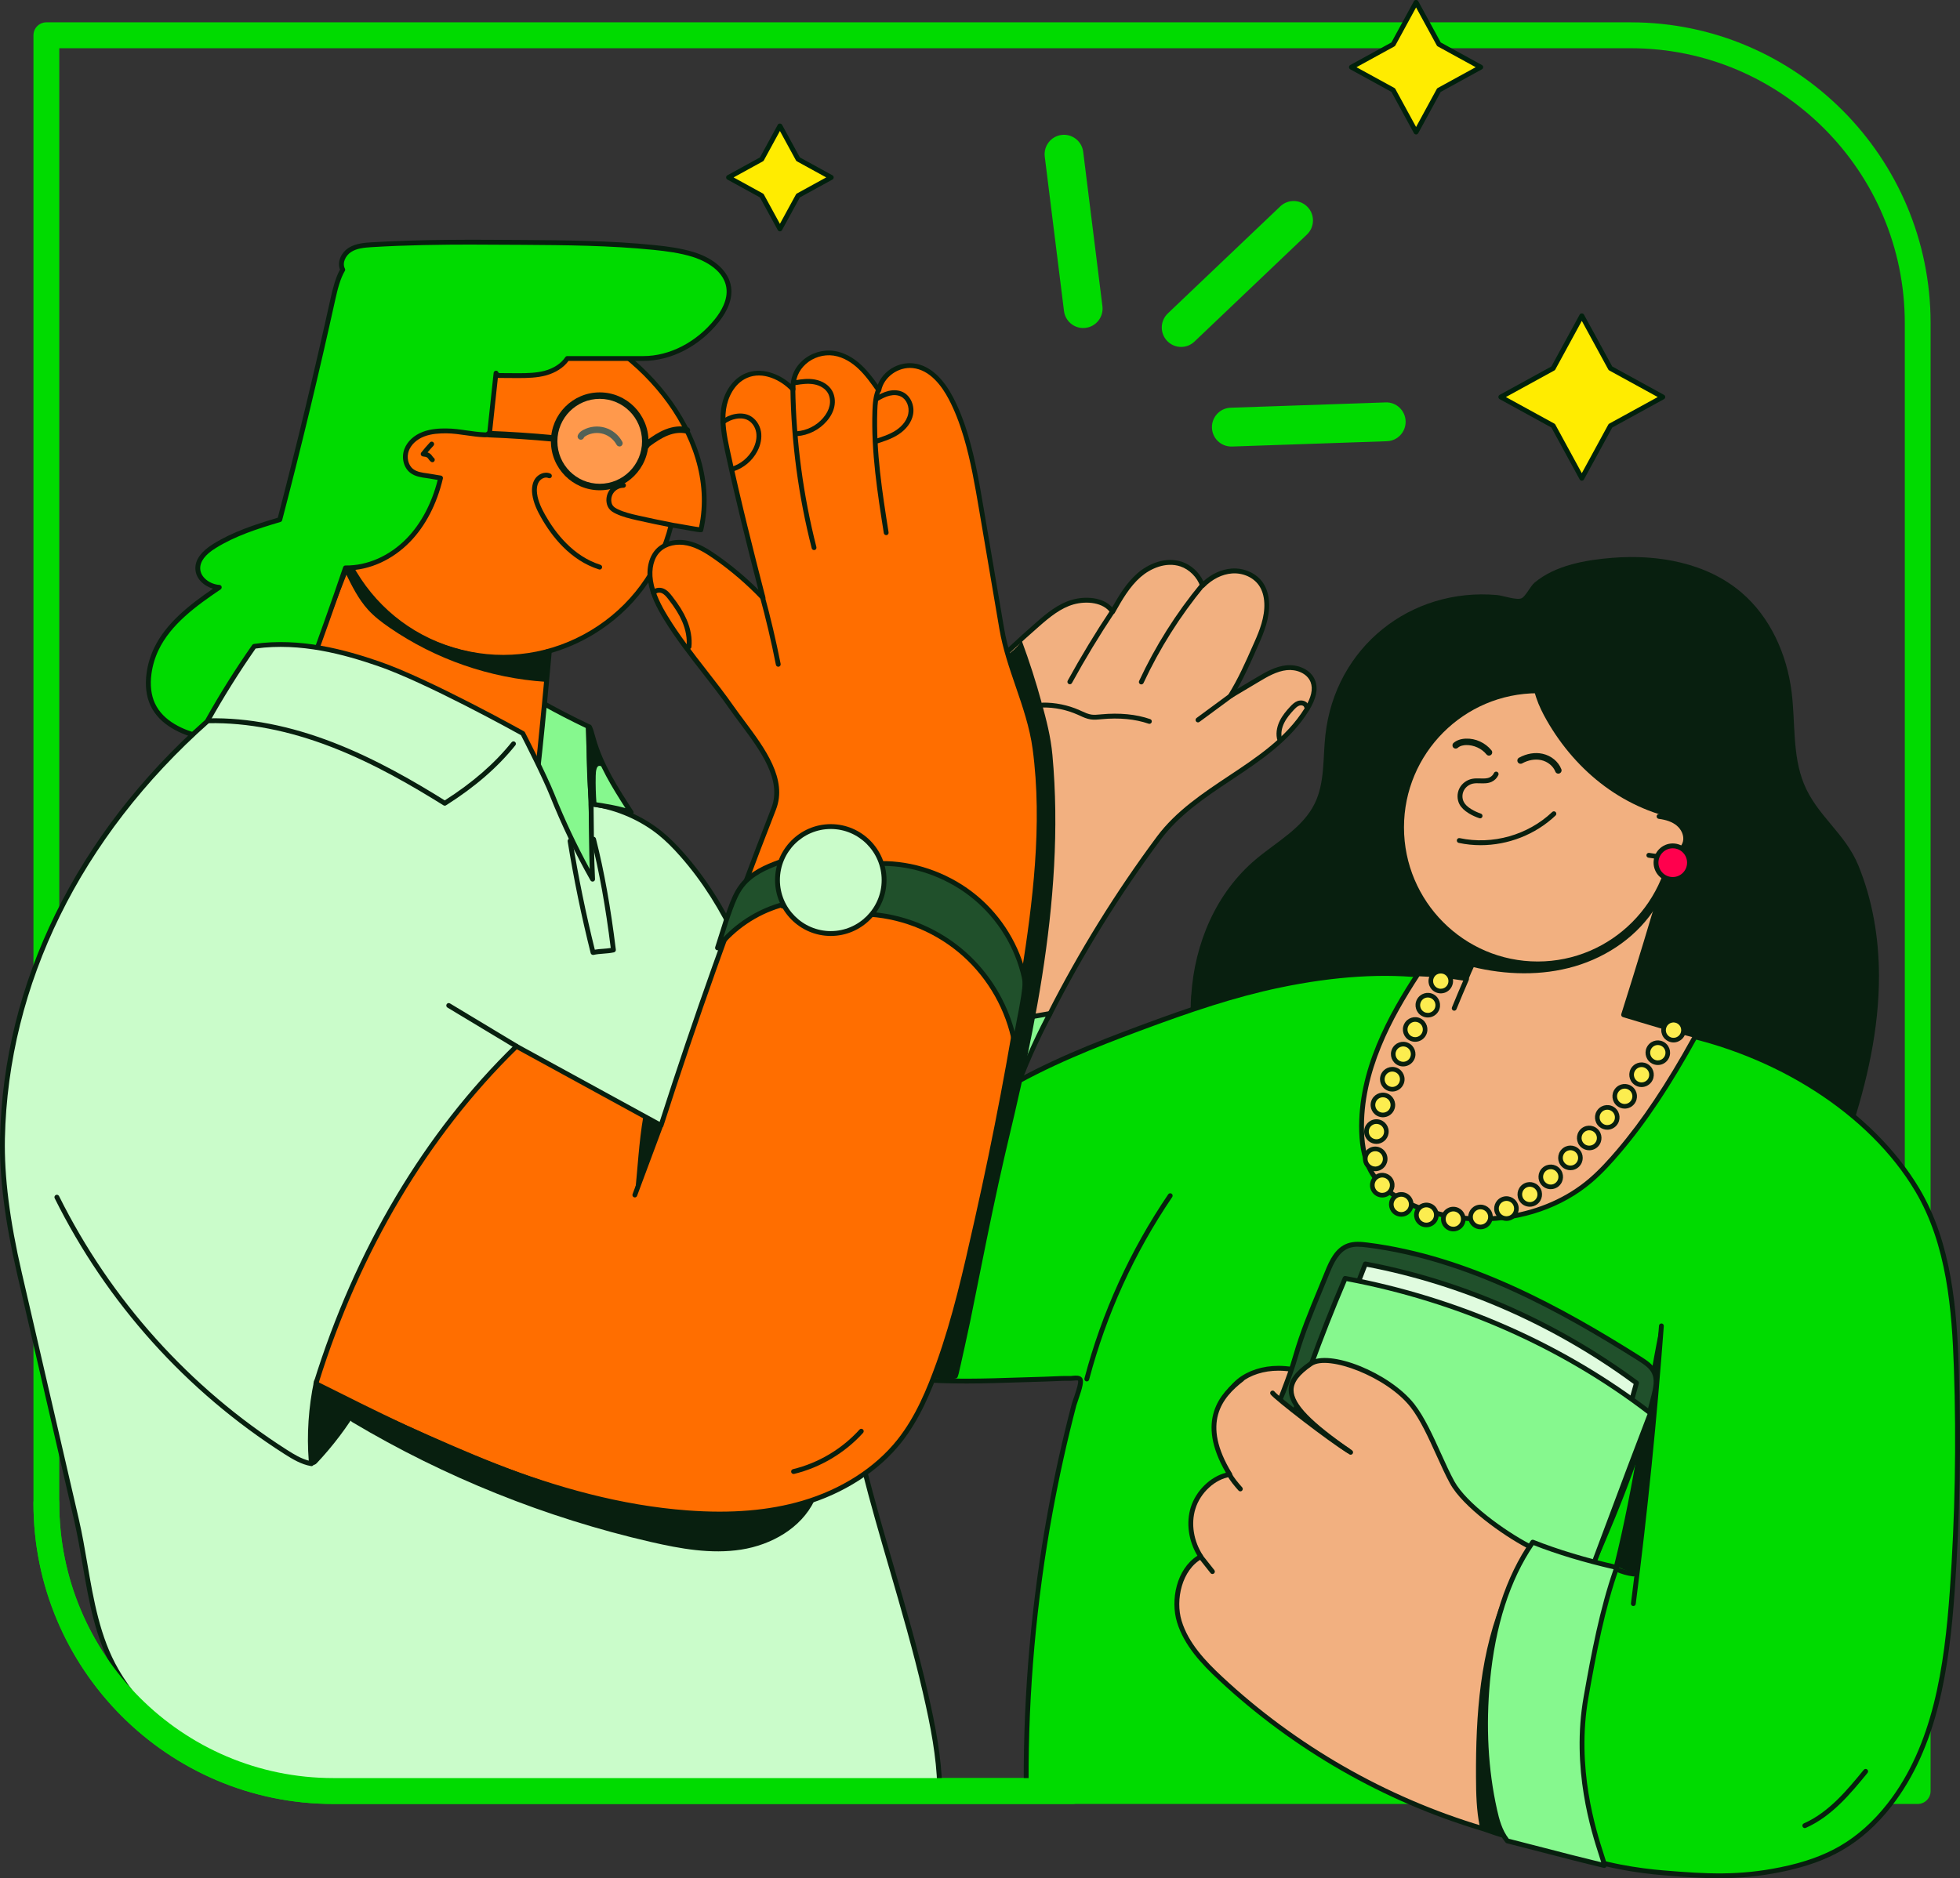 <svg width="217" height="208" viewBox="0 0 217 208" fill="none" xmlns="http://www.w3.org/2000/svg">
<rect x="0" y="0" width="217" height="208" fill="#333333" stroke="none"/>
<g clip-path="url(#clip0_148_989)">
<path d="M212.313 199.773H36.901C18.595 199.773 3.705 184.833 3.705 166.465V3.907C3.705 3.115 4.344 2.473 5.134 2.473H180.549C198.855 2.473 213.745 17.414 213.745 35.782V198.34C213.745 199.132 213.106 199.773 212.316 199.773H212.313ZM6.563 5.341V166.465C6.563 183.252 20.174 196.906 36.901 196.906H210.887V35.782C210.887 18.995 197.275 5.341 180.549 5.341H6.563Z" fill="#00DB00"/>
<path d="M131.886 110.244C132.261 104.448 134.644 98.849 139.064 95.139C141.372 93.203 144.24 91.687 145.562 88.973C146.688 86.668 146.455 83.966 146.738 81.413C147.82 71.635 156.191 65.053 165.747 65.896C166.394 65.953 167.941 66.509 168.47 66.247C168.916 66.028 169.438 64.91 169.885 64.534C172.196 62.58 175.604 62.006 178.523 61.773C183.564 61.372 188.948 62.325 192.799 65.612C196 68.344 197.837 72.459 198.358 76.642C198.783 80.03 198.43 83.586 199.701 86.754C201.134 90.325 204.274 92.246 205.746 95.838C207.325 99.695 208.022 103.892 208.029 108.054C208.04 113.99 206.697 119.858 204.839 125.493C203.242 130.34 201.098 135.286 197.076 138.409C192.774 141.749 187.044 142.466 181.613 142.753C172.232 143.248 162.621 142.775 153.819 139.48C145.016 136.19 137.052 129.763 133.555 121.013C132.201 117.629 131.64 113.897 131.876 110.244H131.886Z" fill="#081F0F"/>
<path d="M156.494 199.694C159.699 199.784 163.465 199.329 166.598 199.92C169.256 200.422 171.385 204.15 173.968 205.197C177.151 206.484 180.881 207.122 184.171 207.398C188.641 207.771 192.363 208.025 197.215 207.036C199.523 206.566 201.799 205.846 203.839 204.663C205.925 203.451 207.718 201.774 209.205 199.87C214.331 193.296 215.55 184.535 216.143 176.208C216.729 167.989 216.879 159.741 216.596 151.503C216.364 144.692 215.75 137.613 212.27 131.763C206.7 122.396 195.597 116.274 185.107 114.245C175.987 112.481 167.369 109.223 158.152 108.083C152.765 107.42 146.984 107.993 141.672 109.101C136.356 110.209 131.211 112.004 126.12 113.901C120.861 115.861 115.613 117.951 110.801 120.848C101.194 118.761 90.837 121.005 81.009 121.02C79.308 124.697 78.565 128.967 79.065 132.989C79.273 134.659 79.676 136.322 80.466 137.806C81.177 139.136 81.891 144.352 82.995 145.381C87.879 149.94 94.596 152.098 101.241 152.715C105.974 153.156 110.837 152.855 115.581 152.729C116.538 152.704 117.51 152.622 118.468 152.647C118.746 152.654 119.364 152.5 119.568 152.736C119.865 153.08 119.025 155.12 118.907 155.575C117.882 159.504 116.999 163.469 116.271 167.465C114.474 177.291 113.58 187.285 113.613 197.275" fill="#00DB00"/>
<path d="M190.345 208C188.394 208 186.415 207.857 184.15 207.667C181.392 207.437 177.373 206.864 173.868 205.448C172.646 204.953 171.528 203.888 170.445 202.856C169.202 201.673 167.92 200.447 166.548 200.189C164.504 199.802 162.168 199.867 159.903 199.931C158.709 199.963 157.577 199.996 156.487 199.967C156.341 199.963 156.223 199.838 156.226 199.691C156.23 199.544 156.348 199.433 156.502 199.429C157.58 199.458 158.699 199.429 159.888 199.393C162.178 199.329 164.547 199.261 166.648 199.659C168.173 199.945 169.517 201.229 170.817 202.465C171.86 203.462 172.943 204.491 174.068 204.95C177.508 206.34 181.474 206.907 184.193 207.133C188.998 207.534 192.496 207.728 197.161 206.774C199.766 206.244 201.906 205.476 203.703 204.433C205.646 203.304 207.425 201.716 208.99 199.709C214.028 193.249 215.274 184.589 215.871 176.194C216.453 168.014 216.603 159.712 216.325 151.517C216.107 145.151 215.578 137.86 212.034 131.903C206.986 123.418 196.647 116.754 185.054 114.51C181.245 113.775 177.473 112.761 173.822 111.786C168.734 110.424 163.475 109.015 158.116 108.352C153.308 107.76 147.795 108.101 141.722 109.366C136.706 110.413 131.893 112.037 126.209 114.155C121.419 115.94 115.892 118.098 110.937 121.081C110.879 121.117 110.808 121.127 110.744 121.113C104.431 119.744 97.679 120.26 91.151 120.765C87.865 121.02 84.467 121.278 81.18 121.292C79.512 124.981 78.855 129.117 79.33 132.96C79.566 134.846 80.012 136.39 80.702 137.685C81.002 138.251 81.284 139.387 81.609 140.706C82.041 142.452 82.577 144.628 83.177 145.187C88.665 150.309 96.042 151.966 101.265 152.449C105.088 152.804 109.047 152.672 112.873 152.546C113.777 152.518 114.677 152.485 115.574 152.464C115.906 152.457 116.238 152.439 116.574 152.424C117.196 152.396 117.839 152.367 118.475 152.381C118.539 152.389 118.628 152.374 118.725 152.363C119.082 152.328 119.532 152.285 119.772 152.564C120.05 152.887 119.857 153.647 119.339 155.124C119.257 155.357 119.193 155.543 119.164 155.647C118.146 159.547 117.26 163.54 116.531 167.516C114.738 177.319 113.848 187.335 113.88 197.275C113.88 197.422 113.762 197.544 113.612 197.544C113.466 197.544 113.344 197.425 113.344 197.275C113.312 187.303 114.209 177.255 116.006 167.419C116.735 163.429 117.624 159.422 118.646 155.511C118.675 155.4 118.746 155.195 118.832 154.948C119.003 154.457 119.457 153.156 119.354 152.898C119.296 152.847 118.918 152.883 118.775 152.898C118.653 152.908 118.546 152.915 118.46 152.915C117.85 152.901 117.214 152.93 116.599 152.959C116.26 152.973 115.924 152.991 115.588 152.998C114.691 153.023 113.795 153.052 112.891 153.08C109.047 153.209 105.074 153.338 101.215 152.98C95.91 152.485 88.411 150.801 82.813 145.574C82.095 144.904 81.584 142.832 81.091 140.828C80.787 139.599 80.501 138.434 80.23 137.928C79.508 136.577 79.04 134.971 78.797 133.017C78.301 129.024 79.001 124.719 80.762 120.901C80.805 120.808 80.902 120.747 81.005 120.747C84.324 120.744 87.775 120.478 91.109 120.22C97.639 119.719 104.392 119.199 110.751 120.557C115.72 117.579 121.236 115.428 126.024 113.643C131.729 111.517 136.566 109.882 141.611 108.832C147.742 107.552 153.315 107.208 158.181 107.81C163.579 108.477 168.856 109.89 173.961 111.255C177.601 112.23 181.367 113.238 185.157 113.972C196.901 116.241 207.375 123.006 212.499 131.616C216.107 137.681 216.643 145.054 216.864 151.485C217.146 159.698 216.993 168.017 216.411 176.219C215.807 184.7 214.542 193.454 209.415 200.028C207.808 202.089 205.979 203.724 203.974 204.885C202.124 205.96 199.93 206.745 197.269 207.29C194.746 207.806 192.567 207.993 190.345 207.993V208Z" fill="#081F0F"/>
<path d="M184.6 96.451C183.049 101.781 181.434 107.093 179.763 112.384C182.413 113.166 185.071 114.023 187.758 114.675C185.3 119.145 182.542 123.604 179.237 127.486C178.258 128.637 177.24 129.762 176.093 130.741C170.96 135.121 163.354 136.15 157.059 133.731C154.944 132.921 152.875 131.662 151.775 129.676C151.042 128.357 150.799 126.82 150.753 125.31C150.56 119.027 153.557 113.094 157.001 107.843C158.816 107.907 160.528 108.076 162.317 108.366C162.739 107.305 163.218 106.405 163.639 105.341" fill="#F2B080"/>
<path d="M163.986 135.268C161.603 135.268 159.206 134.849 156.959 133.985C154.34 132.978 152.515 131.576 151.539 129.813C150.886 128.633 150.543 127.167 150.485 125.325C150.278 118.521 153.74 112.331 156.78 107.699C156.83 107.62 156.92 107.574 157.013 107.577C158.788 107.642 160.424 107.8 162.154 108.072C162.343 107.61 162.543 107.172 162.739 106.746C162.961 106.265 163.186 105.771 163.393 105.247C163.447 105.108 163.604 105.043 163.74 105.097C163.876 105.151 163.943 105.308 163.89 105.445C163.675 105.982 163.447 106.484 163.222 106.968C163 107.448 162.775 107.943 162.568 108.466C162.522 108.585 162.396 108.653 162.275 108.631C160.542 108.348 158.906 108.183 157.141 108.115C154.165 112.668 150.818 118.711 151.018 125.3C151.071 127.053 151.393 128.443 152.004 129.544C152.918 131.193 154.648 132.515 157.148 133.476C163.465 135.903 171.006 134.72 175.912 130.533C177.105 129.515 178.155 128.332 179.027 127.307C181.81 124.038 184.457 120.073 187.348 114.847C185.476 114.381 183.596 113.811 181.774 113.263C181.078 113.051 180.377 112.843 179.681 112.635C179.613 112.614 179.552 112.567 179.52 112.503C179.488 112.438 179.481 112.363 179.502 112.295C181.171 107.022 182.796 101.659 184.339 96.365C184.382 96.221 184.529 96.139 184.672 96.182C184.815 96.225 184.897 96.372 184.854 96.515C183.336 101.727 181.735 107 180.099 112.194C180.71 112.374 181.321 112.56 181.931 112.743C183.857 113.323 185.847 113.926 187.816 114.402C187.898 114.42 187.966 114.478 187.998 114.557C188.03 114.635 188.026 114.721 187.987 114.793C185.015 120.202 182.296 124.289 179.434 127.651C178.548 128.691 177.48 129.895 176.262 130.935C172.957 133.756 168.495 135.254 163.986 135.254V135.268Z" fill="#081F0F"/>
<path d="M141.565 151.525C140.011 151.521 138.417 151.94 137.202 152.912C135.688 154.124 134.895 156.131 135.009 158.07C135.123 160.009 136.095 161.852 137.524 163.167C138.949 164.483 140.804 165.286 142.715 165.598C144.694 165.92 146.838 165.705 148.492 164.569C150.5 163.189 151.486 160.515 150.982 158.128C150.128 154.088 145.409 151.539 141.565 151.528V151.525Z" fill="#F2B080"/>
<path d="M144.362 166.003C143.812 166.003 143.247 165.956 142.672 165.863C140.589 165.522 138.746 164.659 137.342 163.365C135.802 161.949 134.855 160.024 134.741 158.084C134.616 155.995 135.498 153.93 137.034 152.7C138.199 151.768 139.8 151.256 141.539 151.256H141.564C145.53 151.266 150.357 153.876 151.243 158.07C151.778 160.604 150.71 163.368 148.642 164.791C147.477 165.591 145.998 166.006 144.362 166.006V166.003ZM141.539 151.793C139.921 151.793 138.442 152.263 137.37 153.123C135.966 154.249 135.162 156.138 135.277 158.056C135.384 159.855 136.266 161.648 137.702 162.97C139.028 164.193 140.775 165.01 142.758 165.332C144.916 165.687 146.898 165.332 148.338 164.347C150.232 163.045 151.21 160.511 150.717 158.181C149.889 154.249 145.319 151.804 141.561 151.793H141.536H141.539Z" fill="#081F0F"/>
<path d="M181.32 174.262C180.713 174.305 178.702 173.387 178.734 173.251C180.935 164.444 181.999 155.805 183.782 146.901C183.21 156.274 182.31 164.92 181.32 174.258V174.262Z" fill="#081F0F"/>
<path d="M170.245 106.746C178.57 106.746 185.318 99.975 185.318 91.622C185.318 83.27 178.57 76.499 170.245 76.499C161.921 76.499 155.172 83.27 155.172 91.622C155.172 99.975 161.921 106.746 170.245 106.746Z" fill="#F2B080"/>
<path d="M170.246 107.015C161.786 107.015 154.905 100.111 154.905 91.622C154.905 83.134 161.786 76.23 170.246 76.23C178.705 76.23 185.586 83.134 185.586 91.622C185.586 100.111 178.705 107.015 170.246 107.015ZM170.246 76.768C162.082 76.768 155.441 83.432 155.441 91.622C155.441 99.813 162.082 106.477 170.246 106.477C178.409 106.477 185.05 99.813 185.05 91.622C185.05 83.432 178.409 76.768 170.246 76.768Z" fill="#081F0F"/>
<path d="M163.861 90.622C163.833 90.622 163.804 90.619 163.779 90.608C163.379 90.475 162.989 90.296 162.629 90.078C162.121 89.769 161.778 89.432 161.578 89.052C161.3 88.515 161.303 87.844 161.582 87.296C161.857 86.762 162.379 86.371 162.979 86.249C163.282 86.188 163.59 86.199 163.886 86.206C164.265 86.217 164.626 86.231 164.926 86.088C165.133 85.991 165.305 85.815 165.401 85.608C165.462 85.471 165.623 85.414 165.758 85.475C165.894 85.536 165.951 85.697 165.89 85.833C165.74 86.156 165.483 86.421 165.162 86.572C164.744 86.769 164.301 86.758 163.876 86.744C163.597 86.733 163.336 86.726 163.093 86.776C162.657 86.862 162.264 87.156 162.068 87.543C161.864 87.937 161.864 88.421 162.061 88.805C162.211 89.099 162.489 89.364 162.911 89.619C163.24 89.816 163.59 89.977 163.951 90.099C164.09 90.146 164.168 90.296 164.122 90.439C164.086 90.554 163.979 90.626 163.868 90.626L163.861 90.622Z" fill="#081F0F"/>
<path d="M164.854 83.679C164.751 83.679 164.647 83.632 164.576 83.546C164.04 82.879 163.165 82.496 162.325 82.51C162.05 82.517 161.664 82.578 161.4 82.811C161.25 82.941 161.025 82.926 160.896 82.779C160.767 82.629 160.782 82.403 160.928 82.274C161.264 81.98 161.739 81.815 162.3 81.797C163.372 81.754 164.454 82.259 165.129 83.095C165.254 83.249 165.229 83.475 165.076 83.6C165.008 83.654 164.929 83.679 164.851 83.679H164.854Z" fill="#081F0F"/>
<path d="M172.528 85.675C172.385 85.675 172.25 85.59 172.196 85.446C171.957 84.83 171.346 84.335 170.635 84.177C169.963 84.03 169.213 84.159 168.523 84.539C168.352 84.632 168.134 84.572 168.038 84.396C167.941 84.224 168.005 84.005 168.18 83.908C169.024 83.446 169.949 83.288 170.788 83.475C171.742 83.683 172.535 84.338 172.864 85.184C172.936 85.367 172.843 85.575 172.66 85.647C172.618 85.665 172.575 85.672 172.532 85.672L172.528 85.675Z" fill="#081F0F"/>
<path d="M182.549 94.716C183.335 94.845 184.15 94.949 184.925 94.755C185.697 94.558 186.429 93.999 186.601 93.218C186.765 92.472 186.379 91.683 185.79 91.207C185.2 90.726 184.436 90.515 183.682 90.418" fill="#F2B080"/>
<path d="M183.982 95.132C183.482 95.132 182.985 95.06 182.507 94.981C182.36 94.956 182.26 94.82 182.285 94.673C182.31 94.526 182.446 94.426 182.592 94.451C183.339 94.573 184.129 94.677 184.857 94.494C185.618 94.3 186.201 93.777 186.336 93.157C186.465 92.565 186.179 91.866 185.618 91.411C185.147 91.027 184.504 90.791 183.646 90.68C183.5 90.662 183.396 90.525 183.414 90.379C183.432 90.232 183.571 90.128 183.714 90.146C184.672 90.267 185.404 90.547 185.954 90.992C186.679 91.579 187.033 92.472 186.858 93.271C186.679 94.089 185.943 94.77 184.986 95.013C184.654 95.1 184.314 95.132 183.978 95.132H183.982Z" fill="#081F0F"/>
<path d="M146.948 140.903C147.427 139.713 148.042 138.405 149.263 137.96C149.939 137.713 150.685 137.785 151.4 137.874C162.318 139.251 172.264 144.621 181.52 150.456C182.156 150.858 182.824 151.299 183.142 151.973C183.51 152.754 183.325 153.665 183.121 154.5C181.277 161.967 178.169 169.068 175.075 176.126C174.718 176.943 174.336 177.793 173.632 178.355C173.078 178.8 172.371 179.022 171.671 179.173C168.813 179.786 165.794 179.33 163.064 178.291C160.338 177.251 157.87 175.649 155.53 173.932C151.5 170.971 147.749 167.594 144.648 163.691C143.515 162.264 140.843 159.497 140.896 157.6C140.925 156.554 141.689 155.163 142.057 154.177C142.5 152.994 142.958 151.862 143.458 150.119C144.362 146.965 145.719 143.954 146.945 140.907L146.948 140.903Z" fill="#20502B"/>
<path d="M168.991 179.718C167.058 179.718 165.018 179.323 162.971 178.542C159.995 177.406 157.348 175.595 155.372 174.147C150.982 170.925 147.305 167.462 144.44 163.856C144.251 163.616 144.015 163.336 143.754 163.028C142.415 161.44 140.582 159.264 140.628 157.59C140.65 156.773 141.075 155.798 141.45 154.937C141.586 154.629 141.711 154.339 141.807 154.081L141.986 153.607C142.372 152.593 142.768 151.543 143.201 150.041C143.912 147.564 144.908 145.148 145.876 142.811C146.152 142.14 146.43 141.473 146.698 140.803C147.198 139.559 147.845 138.19 149.17 137.706C149.896 137.441 150.685 137.512 151.432 137.606C162.678 139.025 173.025 144.782 181.663 150.227C182.406 150.697 183.049 151.141 183.385 151.854C183.789 152.708 183.603 153.661 183.382 154.561C181.527 162.074 178.373 169.268 175.322 176.23C174.968 177.033 174.572 177.943 173.804 178.56C173.16 179.076 172.36 179.295 171.731 179.431C170.853 179.621 169.934 179.714 168.991 179.714V179.718ZM150.342 138.061C149.999 138.061 149.667 138.1 149.356 138.215C148.238 138.624 147.656 139.871 147.198 141.007C146.927 141.678 146.652 142.348 146.373 143.018C145.412 145.341 144.419 147.747 143.719 150.191C143.283 151.711 142.879 152.772 142.49 153.801L142.311 154.27C142.207 154.543 142.079 154.84 141.943 155.156C141.589 155.97 141.186 156.894 141.168 157.608C141.128 159.077 142.954 161.25 144.165 162.684C144.426 162.995 144.665 163.279 144.858 163.522C147.691 167.089 151.335 170.519 155.687 173.713C157.634 175.144 160.242 176.925 163.161 178.04C166.108 179.162 169.031 179.463 171.617 178.911C172.185 178.789 172.91 178.592 173.464 178.148C174.129 177.613 174.5 176.767 174.829 176.022C177.873 169.082 181.017 161.906 182.86 154.439C183.06 153.632 183.228 152.783 182.899 152.091C182.624 151.51 182.046 151.112 181.377 150.689C172.789 145.277 162.507 139.552 151.364 138.147C151.014 138.104 150.671 138.065 150.339 138.065L150.342 138.061Z" fill="#081F0F"/>
<path d="M143.919 157.368C146.506 151.643 148.921 145.843 151.157 139.979C161.986 142.008 172.371 146.65 181.174 153.159C179.256 160.138 177.262 166.964 174.554 173.685C171.842 171.842 168.652 170.795 165.58 169.616C157.959 166.687 150.571 162.049 143.919 157.371V157.368Z" fill="#E0FBDF"/>
<path d="M174.554 173.95C174.5 173.95 174.45 173.936 174.404 173.903C172.139 172.366 169.488 171.369 166.923 170.405C166.444 170.226 165.962 170.046 165.486 169.86C157.059 166.623 149.056 161.303 143.769 157.583C143.665 157.507 143.626 157.371 143.679 157.253C146.251 151.557 148.684 145.71 150.914 139.878C150.96 139.756 151.085 139.685 151.214 139.71C161.932 141.717 172.349 146.291 181.342 152.937C181.431 153.002 181.47 153.116 181.442 153.224C179.316 160.956 177.376 167.412 174.811 173.778C174.782 173.853 174.718 173.91 174.639 173.936C174.614 173.943 174.586 173.946 174.561 173.946L174.554 173.95ZM144.254 157.274C149.52 160.97 157.402 166.182 165.676 169.362C166.151 169.544 166.63 169.724 167.108 169.903C169.602 170.838 172.174 171.803 174.429 173.276C176.904 167.078 178.801 160.777 180.87 153.263C172.042 146.771 161.835 142.287 151.332 140.283C149.149 145.986 146.769 151.704 144.258 157.274H144.254Z" fill="#081F0F"/>
<path d="M173.686 180.431C176.744 172.502 179.67 164.429 182.728 156.5C172.925 148.944 161.178 143.85 148.928 141.577C146.184 147.987 143.812 154.546 141.825 161.217C149.296 168.483 157.409 175.843 167.334 179.277C169.213 179.925 171.696 180.503 173.689 180.427L173.686 180.431Z" fill="#86F88E"/>
<path d="M173.35 180.703C171.642 180.703 169.395 180.273 167.245 179.531C157.256 176.076 149.117 168.684 141.636 161.407C141.565 161.339 141.536 161.235 141.565 161.139C143.547 154.482 145.941 147.865 148.678 141.466C148.728 141.352 148.849 141.283 148.974 141.309C161.453 143.624 173.182 148.8 182.889 156.281C182.982 156.353 183.018 156.479 182.975 156.593C181.446 160.558 179.924 164.626 178.452 168.562C176.98 172.495 175.462 176.563 173.932 180.528C173.893 180.628 173.8 180.696 173.693 180.7C173.582 180.703 173.464 180.707 173.347 180.707L173.35 180.703ZM142.129 161.135C149.532 168.329 157.588 175.62 167.42 179.022C169.581 179.768 171.835 180.191 173.5 180.166C175.008 176.255 176.505 172.251 177.955 168.372C179.402 164.497 180.903 160.497 182.407 156.586C172.854 149.263 161.343 144.18 149.092 141.875C146.42 148.141 144.076 154.618 142.129 161.135Z" fill="#081F0F"/>
<path d="M169.681 74.578C169.581 76.42 170.342 78.198 171.26 79.797C172.878 82.621 175.047 85.141 177.662 87.074C180.277 89.006 183.339 90.346 186.551 90.841" fill="#081F0F"/>
<path d="M137.52 152.718C135.323 154.407 132.547 157.382 136.152 163.282C134.305 163.569 132.647 165.214 132.09 167.003C131.532 168.792 131.922 170.806 132.944 172.376C130.639 173.649 129.8 177.036 130.564 179.563C131.332 182.087 133.226 184.094 135.151 185.89C143.34 193.525 153.297 199.239 164.007 202.455C165.165 202.802 166.337 203.358 167.544 203.43C167.834 203.448 168.13 203.455 168.405 203.372C168.798 203.258 169.12 202.978 169.409 202.688C170.152 201.942 170.763 201.067 171.213 200.114C171.903 198.648 172.189 197.031 172.417 195.425C173.007 191.267 173.232 187.059 173.093 182.865C173.028 180.925 172.882 178.979 172.399 177.101C171.878 175.072 170.813 173.004 169.574 171.315" fill="#F2B080"/>
<path d="M167.859 203.713C167.745 203.713 167.634 203.709 167.53 203.702C166.641 203.648 165.776 203.344 164.94 203.05C164.608 202.935 164.268 202.813 163.936 202.713C153.201 199.494 143.183 193.744 134.973 186.087C133.015 184.259 131.093 182.216 130.311 179.642C129.571 177.205 130.239 173.774 132.572 172.287C131.579 170.623 131.304 168.638 131.836 166.924C132.408 165.085 134.008 163.533 135.727 163.096C132.365 157.321 135.03 154.292 137.356 152.507C137.474 152.417 137.642 152.439 137.731 152.557C137.82 152.675 137.799 152.844 137.681 152.933C135.291 154.769 132.983 157.586 136.381 163.142C136.427 163.218 136.434 163.314 136.395 163.397C136.356 163.479 136.281 163.537 136.191 163.551C134.519 163.809 132.901 165.297 132.347 167.089C131.836 168.734 132.144 170.659 133.169 172.236C133.208 172.297 133.222 172.376 133.205 172.448C133.187 172.52 133.14 172.584 133.072 172.62C130.85 173.846 130.114 177.165 130.822 179.492C131.565 181.944 133.43 183.926 135.334 185.7C143.483 193.3 153.426 199.006 164.083 202.204C164.426 202.308 164.772 202.43 165.112 202.548C165.912 202.831 166.741 203.121 167.559 203.168C167.816 203.182 168.088 203.193 168.33 203.121C168.673 203.021 168.974 202.756 169.22 202.508C169.945 201.781 170.535 200.942 170.971 200.014C171.667 198.53 171.946 196.856 172.15 195.404C172.736 191.271 172.961 187.062 172.821 182.89C172.764 181.162 172.635 179.13 172.139 177.183C171.653 175.291 170.667 173.269 169.356 171.491C169.267 171.373 169.292 171.204 169.413 171.114C169.534 171.025 169.699 171.054 169.788 171.172C171.139 173.004 172.157 175.09 172.66 177.051C173.171 179.047 173.3 181.112 173.361 182.872C173.5 187.077 173.275 191.317 172.685 195.479C172.475 196.97 172.189 198.691 171.46 200.243C170.996 201.229 170.374 202.121 169.602 202.892C169.306 203.19 168.941 203.509 168.481 203.645C168.273 203.706 168.059 203.724 167.855 203.724L167.859 203.713Z" fill="#081F0F"/>
<path d="M137.324 165.157C137.249 165.157 137.177 165.128 137.124 165.067C136.67 164.558 136.166 163.963 135.866 163.379C135.798 163.246 135.848 163.085 135.98 163.017C136.113 162.949 136.273 162.999 136.341 163.132C136.616 163.662 137.092 164.225 137.524 164.709C137.624 164.82 137.613 164.988 137.502 165.089C137.452 165.135 137.388 165.157 137.324 165.157Z" fill="#081F0F"/>
<path d="M134.234 174.308C134.155 174.308 134.077 174.273 134.023 174.204C133.819 173.943 133.587 173.652 133.355 173.362C133.123 173.072 132.89 172.781 132.687 172.516C132.594 172.398 132.615 172.229 132.733 172.14C132.851 172.047 133.019 172.068 133.108 172.186C133.312 172.448 133.544 172.738 133.776 173.029C134.009 173.319 134.241 173.609 134.444 173.875C134.537 173.993 134.516 174.161 134.398 174.251C134.348 174.29 134.291 174.308 134.234 174.308Z" fill="#081F0F"/>
<path d="M177.619 206.588C174.054 205.742 170.438 204.759 166.887 203.863C166.098 202.903 165.748 201.659 165.476 200.444C164.429 195.766 164.247 190.916 164.694 186.141C165.204 180.718 166.587 175.247 169.688 170.777C172.657 171.957 175.876 172.874 178.991 173.581C177.373 178.169 176.444 183.141 175.594 187.933C173.857 197.759 177.741 206.046 177.616 206.58L177.619 206.588Z" fill="#86F88E"/>
<path d="M177.619 206.856C177.598 206.856 177.576 206.856 177.559 206.849C175.29 206.312 172.964 205.709 170.717 205.125C169.413 204.788 168.116 204.451 166.823 204.125C166.766 204.111 166.719 204.078 166.68 204.035C165.823 202.992 165.473 201.666 165.215 200.505C164.215 196.031 163.951 191.192 164.429 186.12C165.022 179.803 166.719 174.591 169.474 170.627C169.545 170.523 169.677 170.484 169.792 170.53C172.489 171.602 175.604 172.541 179.052 173.323C179.127 173.34 179.191 173.387 179.227 173.455C179.263 173.523 179.27 173.602 179.245 173.674C177.662 178.158 176.74 183.001 175.862 187.984C174.479 195.809 176.715 202.727 177.555 205.333C177.844 206.233 177.919 206.473 177.88 206.645C177.866 206.713 177.819 206.774 177.762 206.813C177.719 206.839 177.669 206.853 177.619 206.853V206.856ZM167.041 203.627C168.306 203.946 169.577 204.276 170.853 204.605C172.964 205.154 175.144 205.717 177.276 206.229C177.219 206.032 177.133 205.77 177.048 205.501C176.194 202.863 173.929 195.852 175.336 187.894C176.201 182.994 177.108 178.226 178.645 173.781C175.369 173.025 172.396 172.129 169.795 171.111C167.166 174.975 165.544 180.04 164.965 186.17C164.494 191.188 164.754 195.97 165.74 200.386C165.98 201.462 166.298 202.684 167.041 203.623V203.627Z" fill="#081F0F"/>
<path d="M120.322 152.984C120.301 152.984 120.276 152.984 120.254 152.973C120.111 152.933 120.025 152.786 120.065 152.643C121.987 145.352 125.109 138.495 129.339 132.261C129.421 132.139 129.589 132.107 129.711 132.189C129.832 132.272 129.864 132.44 129.782 132.562C125.588 138.745 122.491 145.545 120.583 152.779C120.551 152.901 120.443 152.98 120.326 152.98L120.322 152.984Z" fill="#081F0F"/>
<path d="M180.838 174.574C180.838 174.574 180.817 174.574 180.806 174.574C180.142 174.491 179.491 174.305 178.88 174.025C178.745 173.964 178.688 173.803 178.748 173.67C178.809 173.538 178.97 173.477 179.102 173.538C179.663 173.796 180.26 173.964 180.87 174.039C181.017 174.057 181.121 174.194 181.103 174.341C181.085 174.477 180.97 174.577 180.838 174.577V174.574Z" fill="#081F0F"/>
<path d="M180.838 177.857C180.838 177.857 180.817 177.857 180.803 177.857C180.656 177.839 180.552 177.703 180.57 177.556C181.874 167.379 182.921 157.038 183.675 146.811C183.686 146.664 183.814 146.556 183.961 146.564C184.107 146.574 184.218 146.703 184.207 146.85C183.453 157.084 182.407 167.437 181.099 177.624C181.081 177.76 180.967 177.857 180.835 177.857H180.838Z" fill="#081F0F"/>
<path d="M116.221 112.313C119.686 105.491 123.727 98.964 128.289 92.823C132.697 86.891 140.782 84.851 144.676 78.567C145.259 77.632 145.748 76.481 145.352 75.452C144.93 74.355 143.612 73.828 142.447 73.947C141.282 74.065 140.232 74.681 139.225 75.28C138.221 75.879 137.22 76.474 136.216 77.072C137.413 75.155 138.214 73.28 139.128 71.208C139.75 69.803 140.311 68.315 140.246 66.781C140.214 66.039 140.028 65.293 139.61 64.68C138.914 63.659 137.613 63.139 136.381 63.229C135.148 63.318 134.001 63.96 133.133 64.842C132.776 63.763 131.844 62.824 130.772 62.465C129.182 61.935 127.389 62.58 126.12 63.68C124.852 64.781 124.005 66.276 123.18 67.742C122.323 66.423 120.301 66.243 118.789 66.67C117.278 67.097 116.031 68.14 114.849 69.175C99.915 82.266 87.522 98.921 82.324 118.12C83.238 118.564 84.132 119.166 85.1 119.482C87.218 120.166 89.43 120.521 91.648 120.693C95.014 120.955 98.404 120.805 101.741 120.296C103.691 119.998 105.66 119.568 107.382 118.596C108.332 118.062 109.19 117.374 110.04 116.689C111.719 115.338 115.245 114.23 116.224 112.309L116.221 112.313Z" fill="#F2B080"/>
<path d="M94.924 121.091C93.813 121.091 92.713 121.048 91.623 120.962C89.122 120.769 86.961 120.367 85.014 119.74C84.349 119.525 83.724 119.181 83.12 118.851C82.82 118.686 82.51 118.514 82.202 118.367C82.088 118.31 82.027 118.181 82.059 118.055C86.818 100.476 98.097 83.503 114.667 68.978C115.924 67.874 117.182 66.846 118.711 66.415C120.175 66.003 122.098 66.118 123.137 67.261C123.877 65.953 124.731 64.53 125.938 63.48C127.106 62.465 129.011 61.601 130.85 62.214C131.876 62.555 132.772 63.383 133.23 64.376C134.155 63.541 135.252 63.046 136.356 62.964C137.742 62.863 139.103 63.476 139.825 64.53C140.236 65.129 140.471 65.903 140.507 66.77C140.579 68.423 139.957 69.986 139.367 71.316L139.185 71.731C138.492 73.302 137.831 74.8 136.985 76.298L139.085 75.047C140.064 74.463 141.172 73.803 142.418 73.678C143.633 73.556 145.116 74.09 145.602 75.352C145.959 76.277 145.73 77.377 144.901 78.707C142.822 82.062 139.528 84.249 136.345 86.367C133.501 88.257 130.565 90.21 128.5 92.985C123.959 99.096 119.904 105.642 116.456 112.435C115.795 113.739 114.12 114.639 112.498 115.51C111.619 115.983 110.79 116.428 110.201 116.901C109.354 117.582 108.479 118.285 107.507 118.833C105.667 119.869 103.577 120.288 101.773 120.561C99.472 120.912 97.175 121.088 94.917 121.088L94.924 121.091ZM82.638 117.984C82.888 118.113 83.138 118.249 83.381 118.381C83.963 118.7 84.567 119.034 85.182 119.231C87.086 119.844 89.208 120.238 91.67 120.428C94.935 120.683 98.308 120.55 101.702 120.034C103.456 119.765 105.488 119.36 107.253 118.367C108.189 117.84 109.047 117.152 109.872 116.485C110.497 115.98 111.348 115.525 112.251 115.037C113.798 114.205 115.399 113.342 115.985 112.191C119.447 105.369 123.516 98.799 128.074 92.662C130.193 89.812 133.173 87.834 136.052 85.919C139.189 83.837 142.433 81.679 144.451 78.424C145.18 77.245 145.394 76.305 145.105 75.546C144.716 74.535 143.49 74.105 142.476 74.212C141.347 74.327 140.293 74.954 139.364 75.51L136.356 77.302C136.252 77.367 136.113 77.349 136.027 77.259C135.941 77.169 135.927 77.033 135.991 76.929C137.095 75.155 137.874 73.388 138.699 71.516L138.885 71.101C139.45 69.825 140.046 68.333 139.978 66.796C139.946 66.028 139.743 65.351 139.389 64.838C138.774 63.939 137.599 63.415 136.402 63.505C135.313 63.584 134.219 64.129 133.326 65.039C133.262 65.107 133.165 65.132 133.076 65.111C132.987 65.089 132.912 65.021 132.883 64.931C132.555 63.942 131.676 63.053 130.69 62.727C129.064 62.186 127.356 62.971 126.299 63.888C125.052 64.971 124.22 66.448 123.416 67.878C123.369 67.96 123.284 68.011 123.191 68.014C123.091 68.011 123.009 67.971 122.959 67.892C122.198 66.72 120.322 66.523 118.864 66.932C117.442 67.333 116.238 68.319 115.027 69.38C98.604 83.776 87.407 100.58 82.642 117.98L82.638 117.984Z" fill="#081F0F"/>
<path d="M126.36 75.793C126.32 75.793 126.285 75.786 126.245 75.768C126.11 75.703 126.052 75.546 126.117 75.409C127.921 71.534 130.214 67.903 132.93 64.609C133.023 64.494 133.194 64.48 133.308 64.573C133.423 64.666 133.437 64.838 133.344 64.953C130.657 68.211 128.389 71.807 126.603 75.639C126.556 75.736 126.46 75.793 126.36 75.793Z" fill="#081F0F"/>
<path d="M118.446 75.775C118.403 75.775 118.357 75.764 118.318 75.743C118.189 75.671 118.139 75.506 118.21 75.377C119.672 72.714 121.269 70.075 122.955 67.541C123.037 67.419 123.201 67.383 123.326 67.466C123.448 67.548 123.484 67.717 123.401 67.838C121.722 70.359 120.136 72.982 118.682 75.635C118.632 75.725 118.543 75.775 118.446 75.775Z" fill="#081F0F"/>
<path d="M132.637 79.998C132.554 79.998 132.472 79.958 132.419 79.886C132.329 79.768 132.358 79.6 132.476 79.51L136.363 76.646C136.481 76.556 136.649 76.585 136.738 76.703C136.827 76.822 136.799 76.99 136.681 77.08L132.794 79.944C132.747 79.98 132.69 79.998 132.637 79.998Z" fill="#081F0F"/>
<path d="M127.253 80.159C127.224 80.159 127.195 80.155 127.167 80.144C125.674 79.628 123.919 79.46 121.954 79.646L121.847 79.657C121.497 79.689 121.14 79.725 120.768 79.671C120.322 79.607 119.922 79.424 119.536 79.245C119.454 79.205 119.371 79.169 119.289 79.134C118.089 78.603 116.763 78.331 115.449 78.349C115.299 78.352 115.181 78.234 115.177 78.083C115.177 77.936 115.295 77.814 115.442 77.811C116.824 77.793 118.235 78.076 119.504 78.639C119.589 78.675 119.672 78.714 119.757 78.754C120.125 78.922 120.475 79.083 120.843 79.137C121.147 79.18 121.461 79.151 121.794 79.119L121.904 79.109C123.948 78.918 125.777 79.094 127.342 79.635C127.481 79.682 127.556 79.836 127.506 79.976C127.467 80.087 127.363 80.159 127.253 80.159Z" fill="#081F0F"/>
<path d="M141.732 82.191C141.661 82.191 141.593 82.166 141.539 82.116C141.436 82.019 141.4 81.901 141.379 81.793C141.221 81.008 141.464 80.284 141.693 79.815C141.997 79.202 142.44 78.686 142.836 78.259C143.065 78.015 143.315 77.764 143.651 77.639C144.015 77.503 144.523 77.56 144.783 77.926C144.866 78.044 144.908 78.169 144.948 78.281L144.98 78.37C145.03 78.51 144.962 78.664 144.823 78.714C144.683 78.768 144.53 78.696 144.48 78.556L144.444 78.453C144.415 78.37 144.39 78.291 144.351 78.237C144.251 78.098 144.012 78.08 143.84 78.144C143.615 78.227 143.426 78.42 143.233 78.625C142.865 79.022 142.45 79.503 142.179 80.055C141.904 80.611 141.807 81.191 141.907 81.686C141.915 81.722 141.918 81.732 141.922 81.736C142.029 81.836 142.029 81.998 141.929 82.105C141.879 82.159 141.807 82.188 141.736 82.188L141.732 82.191Z" fill="#081F0F"/>
<path d="M81.341 113.639C80.034 117.385 78.933 121.199 78.043 125.067C77.947 125.486 77.854 125.916 77.929 126.339C78.051 127.017 78.597 127.558 79.219 127.845C79.844 128.131 80.541 128.2 81.227 128.246C86.514 128.608 91.812 127.823 97.028 126.873C101.719 126.017 106.431 125.009 110.776 123.031C111.076 122.894 111.38 122.751 111.612 122.518C111.94 122.195 112.101 121.744 112.255 121.31C113.366 118.195 114.702 115.159 116.256 112.241C106.189 114.023 95.889 115.765 85.86 113.779C84.66 113.542 83.453 113.245 82.391 112.628C81.927 112.359 81.234 113.116 81.341 113.643V113.639Z" fill="#86F88E"/>
<path d="M83.963 128.605C83.041 128.605 82.127 128.576 81.205 128.512C80.508 128.465 79.773 128.393 79.105 128.085C78.326 127.73 77.786 127.092 77.661 126.382C77.575 125.891 77.69 125.4 77.779 125.002C78.662 121.159 79.769 117.328 81.062 113.61C81.019 113.177 81.305 112.729 81.634 112.492C81.938 112.273 82.259 112.237 82.523 112.392C83.552 112.99 84.756 113.284 85.907 113.51C96.106 115.528 106.785 113.639 116.206 111.972C116.306 111.954 116.41 111.997 116.47 112.08C116.531 112.162 116.538 112.273 116.488 112.363C114.945 115.263 113.605 118.303 112.501 121.396C112.344 121.841 112.165 122.342 111.794 122.704C111.533 122.959 111.215 123.117 110.879 123.267C106.338 125.336 101.369 126.346 97.068 127.131C92.255 128.01 88.068 128.601 83.956 128.601L83.963 128.605ZM82.177 112.836C82.088 112.836 81.991 112.897 81.948 112.929C81.723 113.094 81.562 113.392 81.602 113.585C81.612 113.632 81.609 113.682 81.591 113.729C80.294 117.449 79.187 121.285 78.301 125.128C78.215 125.497 78.122 125.913 78.186 126.293C78.279 126.82 78.715 127.321 79.326 127.597C79.912 127.866 80.594 127.931 81.241 127.977C86.214 128.314 91.126 127.676 96.978 126.608C101.248 125.83 106.178 124.827 110.661 122.783C110.961 122.647 111.222 122.518 111.422 122.324C111.705 122.048 111.855 121.629 112.001 121.224C113.051 118.274 114.316 115.378 115.763 112.599C106.428 114.248 95.91 116.041 85.807 114.04C84.61 113.804 83.352 113.496 82.255 112.858C82.231 112.843 82.206 112.836 82.177 112.836Z" fill="#081F0F"/>
<path d="M176.233 84.769C178.984 87.131 182.049 89.307 185.589 90.067C185.904 90.135 186.243 90.189 186.543 90.067C187.251 89.78 187.276 88.79 187.115 88.041C186.529 85.321 185.121 82.854 183.642 80.499C181.567 77.198 177.29 72.011 172.735 74.234C167.884 76.596 174.054 82.894 176.236 84.769H176.233Z" fill="#081F0F"/>
<path d="M160.999 111.929C160.967 111.929 160.931 111.922 160.899 111.908C160.763 111.85 160.696 111.696 160.753 111.556C161.189 110.485 161.649 109.395 162.121 108.316C162.182 108.18 162.339 108.119 162.475 108.176C162.611 108.237 162.671 108.395 162.614 108.531C162.146 109.606 161.685 110.692 161.253 111.757C161.21 111.861 161.11 111.926 161.006 111.926L160.999 111.929Z" fill="#081F0F"/>
<path d="M162.982 107.065C166.709 107.975 170.678 108.09 174.358 107.011C178.037 105.929 181.41 103.595 183.403 100.308C183.364 100.251 183.457 100.193 183.478 100.125C183.7 99.491 183.857 98.831 183.943 98.164C182.249 101.749 179.073 104.577 175.34 105.878C171.607 107.18 167.355 106.918 163.811 105.161C163.718 105.613 163.411 106.061 163.2 106.473C163.143 106.585 163.04 106.954 162.982 107.065Z" fill="#081F0F"/>
<path d="M169.349 74.079C169.17 74.119 169.038 74.266 168.941 74.42C168.799 74.649 168.713 74.907 168.602 75.151C168.381 75.653 168.077 76.119 167.698 76.517C167.655 76.564 167.609 76.628 167.645 76.678C167.67 76.714 167.723 76.718 167.766 76.714C168.391 76.689 169.009 76.578 169.606 76.391C169.681 76.366 169.76 76.341 169.81 76.28C169.87 76.205 169.87 76.094 169.867 75.997C169.845 75.553 169.827 75.126 169.867 74.685C169.881 74.535 169.895 74.427 169.806 74.287C169.774 74.237 169.345 73.95 169.345 74.076L169.349 74.079Z" fill="#081F0F"/>
<path d="M166.323 203.204C163.604 194.558 163.675 185.084 166.623 176.513C163.854 182.829 163.382 189.905 163.415 196.805C163.422 198.641 163.465 200.487 163.833 202.283C163.979 202.448 164.208 202.501 164.422 202.559C165.037 202.724 165.712 203.039 166.326 203.204H166.323Z" fill="#081F0F"/>
<path d="M199.819 202.444C199.716 202.444 199.619 202.383 199.573 202.283C199.512 202.146 199.573 201.989 199.709 201.928C202.488 200.702 204.539 198.196 206.347 195.992C206.439 195.877 206.611 195.859 206.725 195.956C206.84 196.049 206.857 196.221 206.761 196.336C204.914 198.59 202.82 201.146 199.927 202.422C199.891 202.437 199.855 202.444 199.819 202.444Z" fill="#081F0F"/>
<path d="M159.513 110.008C159.428 110.008 159.338 109.997 159.249 109.979C159.163 109.965 159.077 109.936 158.995 109.904C158.913 109.868 158.835 109.829 158.76 109.778C158.685 109.728 158.617 109.671 158.556 109.61C158.492 109.545 158.434 109.477 158.384 109.402C158.338 109.327 158.295 109.248 158.259 109.165C158.227 109.083 158.199 109 158.184 108.911C158.166 108.825 158.156 108.735 158.156 108.646C158.156 108.556 158.166 108.466 158.184 108.38C158.199 108.291 158.227 108.205 158.259 108.122C158.295 108.04 158.338 107.961 158.384 107.889C158.434 107.814 158.492 107.742 158.556 107.681C158.806 107.427 159.156 107.283 159.513 107.283C159.871 107.283 160.221 107.427 160.474 107.681C160.539 107.742 160.592 107.814 160.642 107.889C160.692 107.961 160.735 108.04 160.767 108.122C160.803 108.205 160.828 108.291 160.846 108.38C160.864 108.466 160.875 108.556 160.875 108.646C160.875 108.735 160.864 108.825 160.846 108.911C160.828 109 160.803 109.083 160.767 109.165C160.735 109.248 160.692 109.327 160.642 109.402C160.592 109.477 160.539 109.545 160.474 109.61C160.414 109.671 160.342 109.728 160.267 109.778C160.196 109.829 160.117 109.868 160.035 109.904C159.953 109.936 159.867 109.965 159.781 109.979C159.692 109.997 159.603 110.008 159.513 110.008Z" fill="#081F0F"/>
<path d="M160.856 136.365C160.106 136.337 159.52 135.706 159.545 134.953C159.574 134.204 160.203 133.612 160.953 133.641C161.703 133.67 162.285 134.301 162.26 135.053C162.235 135.788 161.632 136.365 160.903 136.365H160.856ZM162.578 135.028C162.435 134.29 162.918 133.577 163.654 133.43C164.39 133.286 165.104 133.77 165.247 134.509C165.39 135.247 164.908 135.964 164.172 136.107C164.086 136.125 163.997 136.132 163.911 136.132C163.275 136.132 162.703 135.681 162.578 135.028ZM157.559 135.864C156.837 135.663 156.412 134.914 156.608 134.19C156.809 133.462 157.555 133.035 158.28 133.236C159.006 133.433 159.431 134.182 159.234 134.91C159.066 135.516 158.52 135.91 157.923 135.91C157.805 135.91 157.684 135.896 157.562 135.864H157.559ZM165.554 134.415C165.236 133.734 165.529 132.924 166.212 132.605C166.89 132.286 167.698 132.58 168.016 133.265C168.334 133.946 168.041 134.756 167.362 135.075C167.173 135.161 166.98 135.204 166.787 135.204C166.276 135.204 165.786 134.914 165.554 134.415ZM154.433 134.541C153.793 134.147 153.59 133.308 153.983 132.666C154.372 132.024 155.208 131.824 155.848 132.214C156.487 132.605 156.691 133.444 156.298 134.086C156.044 134.509 155.597 134.738 155.14 134.738C154.897 134.738 154.654 134.673 154.433 134.541ZM168.277 133.082C167.83 132.476 167.959 131.623 168.562 131.175C169.166 130.727 170.016 130.856 170.459 131.462C170.906 132.067 170.777 132.921 170.174 133.369C169.931 133.548 169.648 133.634 169.37 133.634C168.952 133.634 168.541 133.444 168.277 133.082ZM151.839 131.892C151.485 131.229 151.732 130.404 152.393 130.046C153.054 129.691 153.879 129.942 154.233 130.605C154.586 131.268 154.34 132.093 153.679 132.447C153.475 132.559 153.254 132.612 153.036 132.612C152.554 132.612 152.086 132.351 151.839 131.892ZM170.688 131.247C170.181 130.691 170.224 129.827 170.777 129.322C171.331 128.813 172.192 128.856 172.696 129.411C173.2 129.97 173.16 130.831 172.603 131.336C172.346 131.576 172.017 131.691 171.692 131.691C171.32 131.691 170.952 131.541 170.688 131.247ZM150.903 128.454C150.839 127.701 151.392 127.042 152.143 126.977C152.889 126.916 153.547 127.472 153.611 128.221C153.675 128.97 153.122 129.63 152.375 129.694C152.332 129.698 152.296 129.698 152.257 129.698C151.557 129.698 150.964 129.164 150.903 128.454ZM172.917 129.196C172.382 128.666 172.378 127.802 172.907 127.268C173.432 126.734 174.293 126.726 174.825 127.257C175.361 127.787 175.365 128.648 174.836 129.185C174.572 129.454 174.221 129.59 173.871 129.59C173.525 129.59 173.182 129.458 172.917 129.196ZM175.036 127.031C174.482 126.526 174.439 125.662 174.943 125.106C175.45 124.547 176.308 124.508 176.862 125.013C177.419 125.518 177.458 126.379 176.954 126.938C176.687 127.235 176.319 127.382 175.951 127.382C175.622 127.382 175.297 127.268 175.036 127.031ZM152.178 126.658C151.435 126.54 150.932 125.841 151.049 125.099C151.167 124.353 151.86 123.848 152.604 123.966C153.343 124.085 153.847 124.784 153.729 125.526C153.625 126.196 153.047 126.676 152.393 126.676C152.321 126.676 152.25 126.669 152.178 126.658ZM177.065 124.78C176.494 124.289 176.426 123.429 176.915 122.859C177.401 122.285 178.258 122.217 178.83 122.704C179.398 123.196 179.466 124.052 178.98 124.626C178.712 124.941 178.33 125.106 177.948 125.106C177.633 125.106 177.322 124.999 177.065 124.78ZM152.696 123.665C151.982 123.439 151.585 122.672 151.814 121.955C152.039 121.235 152.804 120.84 153.518 121.066C154.233 121.296 154.629 122.063 154.401 122.78C154.218 123.36 153.683 123.73 153.107 123.73C152.972 123.73 152.832 123.708 152.696 123.665ZM179.027 122.468C178.441 121.995 178.351 121.138 178.823 120.55C179.291 119.966 180.148 119.873 180.731 120.346C181.317 120.819 181.406 121.676 180.934 122.264C180.666 122.597 180.273 122.769 179.877 122.769C179.577 122.769 179.277 122.669 179.027 122.468ZM153.636 120.78C152.943 120.5 152.607 119.704 152.886 119.005C153.168 118.31 153.961 117.973 154.658 118.252C155.351 118.536 155.687 119.331 155.405 120.03C155.19 120.557 154.683 120.88 154.147 120.88C153.975 120.88 153.804 120.848 153.636 120.78ZM180.924 120.102C180.327 119.647 180.209 118.79 180.663 118.191C181.117 117.593 181.967 117.478 182.563 117.933C183.16 118.392 183.274 119.245 182.821 119.844C182.556 120.195 182.149 120.382 181.742 120.382C181.452 120.382 181.163 120.292 180.92 120.102H180.924ZM154.783 117.973C154.104 117.654 153.804 116.844 154.122 116.163C154.436 115.478 155.244 115.18 155.926 115.499C156.605 115.815 156.901 116.625 156.587 117.31C156.355 117.804 155.865 118.098 155.351 118.098C155.162 118.098 154.969 118.059 154.783 117.973ZM182.753 117.686C182.142 117.245 182.003 116.396 182.442 115.783C182.878 115.173 183.728 115.033 184.335 115.474C184.946 115.912 185.086 116.765 184.646 117.374C184.382 117.747 183.967 117.941 183.542 117.941C183.271 117.941 182.992 117.858 182.753 117.686ZM156.062 115.223C155.394 114.883 155.126 114.062 155.469 113.388C155.805 112.718 156.623 112.449 157.291 112.789C157.962 113.13 158.227 113.951 157.887 114.621C157.648 115.094 157.173 115.37 156.676 115.37C156.469 115.37 156.258 115.32 156.062 115.223ZM157.437 112.517C156.776 112.162 156.526 111.338 156.88 110.675C157.234 110.011 158.055 109.76 158.716 110.112C159.377 110.47 159.627 111.295 159.277 111.958C159.031 112.417 158.563 112.678 158.077 112.678C157.862 112.678 157.641 112.628 157.437 112.517Z" fill="#081F0F"/>
<path d="M185.282 115.442C185.193 115.442 185.104 115.431 185.018 115.413C184.932 115.399 184.847 115.37 184.764 115.338C184.682 115.302 184.604 115.259 184.529 115.213C184.454 115.162 184.386 115.105 184.321 115.041C184.068 114.79 183.925 114.438 183.925 114.08C183.925 113.721 184.068 113.37 184.321 113.116C184.386 113.051 184.454 112.994 184.529 112.947C184.604 112.897 184.682 112.854 184.764 112.822C184.847 112.786 184.932 112.761 185.018 112.743C185.457 112.653 185.925 112.797 186.243 113.116C186.497 113.37 186.64 113.721 186.64 114.08C186.64 114.438 186.497 114.79 186.243 115.041C185.99 115.295 185.64 115.442 185.282 115.442Z" fill="#081F0F"/>
<path d="M159.513 109.495C159.46 109.495 159.402 109.495 159.349 109.481C159.295 109.47 159.242 109.452 159.188 109.431C159.138 109.413 159.092 109.384 159.045 109.355C158.999 109.323 158.956 109.287 158.917 109.248C158.756 109.087 158.667 108.875 158.667 108.646C158.667 108.588 158.67 108.535 158.681 108.477C158.692 108.423 158.709 108.37 158.731 108.319C158.752 108.269 158.777 108.219 158.809 108.173C158.838 108.126 158.874 108.083 158.913 108.043C159.231 107.728 159.799 107.724 160.113 108.043C160.153 108.083 160.188 108.126 160.221 108.173C160.249 108.219 160.278 108.269 160.299 108.319C160.321 108.37 160.335 108.423 160.346 108.477C160.356 108.535 160.363 108.588 160.363 108.646C160.363 108.703 160.356 108.757 160.346 108.814C160.335 108.868 160.321 108.922 160.299 108.972C160.278 109.022 160.253 109.072 160.221 109.119C160.188 109.165 160.153 109.208 160.113 109.248C160.074 109.287 160.031 109.323 159.985 109.355C159.938 109.384 159.892 109.413 159.838 109.431C159.788 109.452 159.735 109.47 159.681 109.481C159.628 109.492 159.57 109.495 159.513 109.495Z" fill="#FCED4F"/>
<path d="M160.875 135.853C160.403 135.838 160.039 135.444 160.056 134.971C160.074 134.501 160.464 134.136 160.935 134.15C161.403 134.168 161.768 134.562 161.753 135.032C161.736 135.494 161.36 135.856 160.903 135.856C160.903 135.856 160.885 135.856 160.875 135.856V135.853ZM163.079 134.932C162.99 134.469 163.29 134.025 163.751 133.931C164.211 133.845 164.658 134.147 164.747 134.605C164.837 135.068 164.533 135.516 164.076 135.605C164.022 135.616 163.968 135.623 163.915 135.623C163.515 135.623 163.157 135.34 163.079 134.932ZM157.695 135.372C157.241 135.247 156.977 134.777 157.102 134.326C157.227 133.87 157.695 133.605 158.145 133.727C158.595 133.853 158.863 134.322 158.738 134.774C158.635 135.154 158.292 135.401 157.92 135.401C157.845 135.401 157.77 135.39 157.695 135.372ZM166.016 134.2C165.819 133.774 166.001 133.268 166.426 133.068C166.852 132.87 167.355 133.053 167.555 133.48C167.752 133.906 167.57 134.412 167.145 134.613C167.027 134.666 166.905 134.691 166.787 134.691C166.466 134.691 166.158 134.509 166.016 134.2ZM154.698 134.103C154.297 133.86 154.172 133.333 154.415 132.931C154.662 132.53 155.183 132.404 155.584 132.648C155.984 132.895 156.109 133.419 155.866 133.82C155.705 134.086 155.426 134.229 155.141 134.229C154.991 134.229 154.837 134.19 154.698 134.103ZM168.684 132.777C168.409 132.397 168.488 131.867 168.867 131.587C169.242 131.308 169.774 131.386 170.053 131.766C170.331 132.146 170.249 132.677 169.874 132.956C169.72 133.068 169.545 133.125 169.37 133.125C169.109 133.125 168.852 133.003 168.684 132.777ZM152.29 131.652C152.068 131.236 152.222 130.72 152.636 130.497C153.047 130.275 153.565 130.429 153.783 130.845C154.008 131.261 153.851 131.777 153.436 131.999C153.311 132.067 153.172 132.1 153.036 132.1C152.733 132.1 152.443 131.938 152.29 131.652ZM171.064 130.902C170.746 130.555 170.774 130.017 171.121 129.698C171.467 129.383 172.003 129.408 172.318 129.755C172.636 130.103 172.611 130.641 172.26 130.96C172.1 131.107 171.896 131.182 171.692 131.182C171.46 131.182 171.232 131.085 171.064 130.902ZM151.411 128.411C151.371 127.942 151.718 127.529 152.186 127.49C152.654 127.447 153.061 127.795 153.104 128.264C153.143 128.734 152.797 129.146 152.329 129.185C152.307 129.185 152.282 129.185 152.257 129.185C151.822 129.185 151.45 128.848 151.411 128.408V128.411ZM173.275 128.831C172.943 128.501 172.939 127.963 173.268 127.626C173.597 127.293 174.136 127.289 174.468 127.619C174.804 127.952 174.804 128.49 174.475 128.827C174.311 128.995 174.09 129.078 173.872 129.078C173.657 129.078 173.439 128.995 173.275 128.831ZM175.379 126.651C175.033 126.336 175.008 125.798 175.322 125.45C175.637 125.103 176.176 125.074 176.519 125.393C176.869 125.708 176.894 126.246 176.58 126.594C176.412 126.78 176.18 126.873 175.951 126.873C175.747 126.873 175.54 126.802 175.379 126.651ZM152.257 126.153C151.793 126.078 151.479 125.644 151.554 125.178C151.625 124.715 152.061 124.396 152.522 124.472C152.986 124.543 153.301 124.981 153.229 125.447C153.161 125.866 152.8 126.164 152.393 126.164C152.347 126.164 152.304 126.164 152.257 126.153ZM177.398 124.389C177.041 124.085 176.998 123.547 177.301 123.188C177.605 122.83 178.141 122.787 178.498 123.095C178.856 123.4 178.898 123.938 178.591 124.296C178.423 124.493 178.187 124.594 177.944 124.594C177.752 124.594 177.555 124.525 177.398 124.389ZM152.851 123.178C152.404 123.034 152.157 122.557 152.3 122.109C152.44 121.661 152.918 121.41 153.365 121.554C153.812 121.697 154.058 122.178 153.919 122.626C153.801 122.988 153.469 123.217 153.108 123.217C153.022 123.217 152.936 123.206 152.851 123.178ZM179.345 122.07C178.981 121.772 178.923 121.238 179.216 120.873C179.513 120.504 180.045 120.446 180.413 120.744C180.778 121.038 180.835 121.575 180.538 121.941C180.37 122.149 180.124 122.256 179.877 122.256C179.691 122.256 179.502 122.195 179.345 122.07ZM153.829 120.306C153.394 120.131 153.183 119.636 153.361 119.199C153.536 118.761 154.029 118.553 154.465 118.729C154.901 118.905 155.108 119.399 154.933 119.837C154.801 120.167 154.483 120.371 154.144 120.371C154.04 120.371 153.933 120.349 153.829 120.306ZM181.231 119.697C180.86 119.41 180.785 118.876 181.071 118.503C181.353 118.127 181.889 118.055 182.26 118.342C182.632 118.625 182.703 119.163 182.421 119.536C182.253 119.754 181.999 119.869 181.746 119.869C181.567 119.869 181.385 119.815 181.231 119.697ZM154.998 117.507C154.573 117.31 154.387 116.804 154.583 116.378C154.78 115.951 155.287 115.765 155.712 115.962C156.137 116.159 156.323 116.664 156.123 117.091C155.98 117.403 155.673 117.586 155.355 117.586C155.233 117.586 155.112 117.561 154.998 117.507ZM183.05 117.27C182.667 116.998 182.582 116.464 182.857 116.08C183.128 115.7 183.661 115.614 184.039 115.887C184.422 116.163 184.507 116.693 184.236 117.077C184.068 117.31 183.807 117.432 183.543 117.432C183.371 117.432 183.2 117.378 183.05 117.27ZM156.295 114.765C155.877 114.553 155.709 114.04 155.923 113.621C156.134 113.202 156.645 113.033 157.063 113.248C157.481 113.46 157.649 113.972 157.434 114.392C157.284 114.686 156.988 114.858 156.677 114.858C156.548 114.858 156.416 114.829 156.295 114.765ZM157.677 112.069C157.266 111.847 157.109 111.331 157.331 110.915C157.548 110.499 158.063 110.341 158.477 110.563C158.892 110.786 159.045 111.302 158.827 111.718C158.674 112.004 158.381 112.169 158.077 112.169C157.941 112.169 157.806 112.137 157.677 112.069Z" fill="#FCED4F"/>
<path d="M185.282 114.929C185.225 114.929 185.172 114.926 185.115 114.915C185.061 114.904 185.007 114.886 184.957 114.865C184.907 114.843 184.857 114.818 184.811 114.786C184.764 114.757 184.722 114.721 184.682 114.682C184.643 114.643 184.607 114.596 184.575 114.549C184.546 114.506 184.518 114.456 184.496 114.406C184.479 114.352 184.461 114.299 184.45 114.245C184.439 114.191 184.432 114.134 184.432 114.08C184.432 114.023 184.439 113.969 184.45 113.911C184.461 113.858 184.479 113.804 184.5 113.754C184.521 113.7 184.546 113.653 184.575 113.607C184.607 113.56 184.643 113.517 184.682 113.478C184.722 113.438 184.764 113.402 184.811 113.37C184.857 113.341 184.907 113.313 184.957 113.291C185.011 113.27 185.064 113.255 185.118 113.245C185.225 113.22 185.34 113.22 185.45 113.245C185.504 113.255 185.558 113.27 185.608 113.291C185.658 113.313 185.708 113.341 185.754 113.37C185.8 113.402 185.843 113.438 185.883 113.478C185.922 113.517 185.958 113.56 185.99 113.607C186.018 113.653 186.047 113.7 186.068 113.754C186.09 113.804 186.104 113.858 186.115 113.911C186.126 113.969 186.133 114.023 186.133 114.08C186.133 114.134 186.126 114.191 186.115 114.245C186.104 114.299 186.09 114.352 186.068 114.406C186.047 114.456 186.022 114.506 185.99 114.549C185.958 114.596 185.922 114.643 185.883 114.682C185.843 114.721 185.8 114.757 185.754 114.786C185.708 114.818 185.658 114.843 185.608 114.865C185.558 114.886 185.504 114.904 185.45 114.915C185.397 114.926 185.34 114.929 185.282 114.929Z" fill="#FCED4F"/>
<path d="M169.163 171.175C166.365 169.702 162.114 166.609 160.771 164.16C159.427 161.712 158.095 157.859 156.376 155.661C153.708 152.252 147.07 149.679 145.108 151.034C141.475 153.536 142.075 155.686 149.535 160.834" fill="#F2B080"/>
<path d="M169.163 171.444C169.12 171.444 169.077 171.434 169.038 171.412C166.355 170 161.943 166.852 160.539 164.289C160.046 163.393 159.567 162.329 159.056 161.203C158.166 159.239 157.245 157.203 156.169 155.826C153.518 152.435 147.031 150.033 145.262 151.252C143.847 152.227 143.215 153.059 143.215 153.944C143.215 155.486 145.151 157.479 149.689 160.612C149.81 160.698 149.842 160.863 149.757 160.984C149.671 161.106 149.506 161.139 149.385 161.053C144.623 157.762 142.679 155.704 142.679 153.941C142.679 152.862 143.383 151.894 144.959 150.808C147.134 149.306 153.876 152.023 156.591 155.493C157.706 156.919 158.642 158.984 159.545 160.977C160.053 162.096 160.528 163.15 161.01 164.028C162.364 166.498 166.666 169.552 169.292 170.935C169.424 171.003 169.474 171.168 169.406 171.297C169.359 171.39 169.267 171.441 169.166 171.441L169.163 171.444Z" fill="#081F0F"/>
<path d="M149.256 160.909C149.21 160.909 149.16 160.895 149.117 160.87C147.023 159.586 141.075 154.987 140.675 154.417C140.589 154.296 140.618 154.131 140.739 154.045C140.861 153.959 141.029 153.987 141.114 154.109C141.432 154.561 147.306 159.131 149.396 160.411C149.521 160.49 149.56 160.655 149.485 160.78C149.435 160.862 149.346 160.909 149.256 160.909Z" fill="#081F0F"/>
<path d="M103.241 152.604C103.959 152.7 104.688 152.733 105.413 152.697C105.978 152.668 105.988 152.672 106.135 152.13C106.271 151.621 107.317 146.825 107.421 146.305C107.832 144.287 108.236 142.269 108.639 140.251C109.45 136.208 110.276 132.168 111.201 128.149C111.347 127.511 111.497 126.877 111.647 126.242C113.559 118.256 115.291 110.201 116.195 102.025C116.645 97.946 116.888 93.841 116.835 89.737C116.806 87.69 116.706 85.64 116.517 83.6C116.328 81.56 115.849 79.739 115.327 77.829C114.695 75.506 113.959 73.215 113.123 70.961C112.791 71.437 112.391 71.864 111.933 72.219C111.865 72.273 111.79 72.33 111.765 72.412C111.744 72.481 111.762 72.552 111.776 72.624C111.947 73.391 112.119 74.155 112.29 74.922C112.562 76.14 112.837 77.363 113.237 78.542C113.566 79.51 113.98 80.453 114.238 81.446C114.52 82.535 114.459 83.338 114.341 84.45C112.912 97.935 111.462 111.531 107.367 124.447C104.977 131.981 106.017 140.108 103.37 147.564C103.341 147.639 103.316 147.714 103.288 147.789C103.245 147.904 103.209 148.044 103.288 148.134C103.334 148.184 103.405 148.202 103.473 148.212C103.716 148.259 102.995 152.561 103.241 152.593V152.604Z" fill="#081F0F"/>
<path d="M65.636 97.731C65.564 92.01 65.318 86.159 65.111 80.442C63.31 79.589 61.538 78.671 59.798 77.693C59.455 80.058 58.898 82.403 58.362 84.733C57.179 89.862 61.903 95.01 65.993 98.311C65.979 98.268 65.639 97.781 65.639 97.734L65.636 97.731Z" fill="#86F88E"/>
<path d="M65.993 98.576C65.932 98.576 65.875 98.555 65.825 98.516C62.388 95.741 56.815 90.249 58.101 84.668L58.215 84.166C58.709 82.037 59.216 79.836 59.534 77.65C59.548 77.564 59.602 77.485 59.68 77.449C59.759 77.409 59.852 77.413 59.93 77.456C61.66 78.431 63.439 79.352 65.225 80.198C65.314 80.241 65.375 80.331 65.379 80.431L65.482 83.174C65.661 87.945 65.847 92.873 65.907 97.67C65.947 97.738 66.032 97.867 66.082 97.942C66.211 98.139 66.232 98.175 66.25 98.225C66.286 98.34 66.247 98.462 66.147 98.53C66.1 98.562 66.047 98.576 65.993 98.576ZM60.009 78.116C59.687 80.195 59.205 82.274 58.741 84.288L58.626 84.79C57.497 89.687 62.038 94.594 65.368 97.44C65.303 92.726 65.125 87.884 64.946 83.195L64.85 80.614C63.217 79.836 61.592 78.997 60.009 78.116Z" fill="#081F0F"/>
<path d="M34.64 72.767C36.119 68.616 37.698 64.505 39.374 60.433C40.71 60.497 41.935 60.816 43.264 60.967C45.526 61.225 47.784 61.608 49.938 62.343C52.792 63.315 55.44 64.899 57.651 66.957C59.105 68.312 60.834 71.896 60.834 71.896C60.834 71.896 59.927 82.385 59.259 87.608C55.922 86.969 52.525 86.518 49.466 85.041C47.141 83.915 45.065 82.345 43.004 80.782C41.55 79.682 40.092 78.574 38.788 77.298C37.38 75.922 35.851 74.32 34.644 72.767H34.64Z" fill="#FF6E00"/>
<path d="M59.255 87.876C59.255 87.876 59.223 87.876 59.205 87.873C58.691 87.776 58.176 87.679 57.662 87.586C54.861 87.077 51.967 86.55 49.348 85.285C46.99 84.145 44.879 82.546 42.843 80.998C41.406 79.908 39.92 78.782 38.602 77.492C36.869 75.796 35.465 74.262 34.433 72.932C34.375 72.861 34.361 72.764 34.393 72.678C35.865 68.545 37.459 64.39 39.134 60.329C39.177 60.225 39.273 60.157 39.395 60.164C40.206 60.203 40.988 60.336 41.742 60.465C42.249 60.551 42.775 60.641 43.303 60.702C46.022 61.014 48.159 61.454 50.031 62.089C52.91 63.068 55.611 64.684 57.84 66.76C59.316 68.132 61.009 71.631 61.081 71.782C61.102 71.825 61.109 71.875 61.106 71.921C61.095 72.025 60.188 82.475 59.527 87.644C59.516 87.719 59.477 87.783 59.419 87.826C59.373 87.859 59.319 87.876 59.262 87.876H59.255ZM34.944 72.717C35.951 74.001 37.305 75.477 38.973 77.108C40.267 78.377 41.739 79.492 43.16 80.571C45.179 82.102 47.265 83.686 49.577 84.801C52.131 86.034 54.989 86.557 57.755 87.059C58.176 87.135 58.601 87.213 59.023 87.292C59.648 82.284 60.473 72.882 60.556 71.947C60.313 71.456 58.758 68.358 57.465 67.15C55.293 65.125 52.66 63.548 49.848 62.594C48.016 61.971 45.911 61.537 43.232 61.232C42.689 61.171 42.157 61.082 41.642 60.992C40.931 60.87 40.256 60.755 39.545 60.709C37.919 64.659 36.369 68.699 34.936 72.717H34.944Z" fill="#081F0F"/>
<path d="M37.055 48.887C39.613 38.567 50.023 32.283 60.305 34.846C70.484 37.384 79.951 48.442 77.604 58.655C77.579 58.762 74.324 58.067 74.299 58.175C71.741 68.495 61.331 74.778 51.049 72.215C40.763 69.649 34.501 59.203 37.055 48.887Z" fill="#FF6E00"/>
<path d="M55.711 73.061C54.136 73.061 52.549 72.868 50.981 72.477C45.936 71.219 41.685 68.064 39.002 63.598C36.322 59.132 35.536 53.884 36.791 48.822C38.044 43.761 41.188 39.495 45.64 36.803C50.095 34.115 55.325 33.326 60.366 34.584C70.444 37.097 80.283 48.188 77.861 58.716C77.793 59.02 77.757 59.013 75.903 58.68C75.425 58.594 74.803 58.483 74.503 58.443C73.217 63.415 70.098 67.602 65.704 70.254C62.635 72.108 59.198 73.058 55.704 73.058L55.711 73.061ZM55.643 34.538C52.249 34.538 48.905 35.462 45.922 37.265C41.592 39.879 38.534 44.03 37.316 48.951C36.097 53.873 36.858 58.977 39.466 63.322C42.071 67.666 46.208 70.735 51.113 71.957C56.018 73.18 61.106 72.416 65.436 69.799C69.766 67.186 72.824 63.035 74.042 58.114C74.117 57.816 74.149 57.819 76.003 58.153C76.478 58.239 77.089 58.346 77.393 58.386C79.565 48.209 70.016 37.545 60.245 35.108C58.719 34.727 57.176 34.538 55.647 34.538H55.643Z" fill="#081F0F"/>
<path d="M38.234 62.892C40.846 62.931 43.386 61.691 45.208 59.813C47.03 57.934 48.176 55.475 48.78 52.927C48.266 52.858 47.787 52.747 47.273 52.679C46.68 52.604 46.058 52.514 45.586 52.149C44.901 51.622 44.715 50.6 45.026 49.79C45.34 48.983 46.069 48.389 46.876 48.08C47.684 47.772 48.562 47.707 49.427 47.715C50.842 47.725 52.242 48.098 53.657 48.148C53.853 48.156 54.078 48.148 54.2 47.994C54.429 45.79 54.686 43.521 54.914 41.312C54.857 41.359 55.132 41.578 55.204 41.578C55.933 41.585 56.665 41.592 57.394 41.592C58.391 41.592 59.402 41.571 60.363 41.312C61.324 41.054 62.253 40.528 62.803 39.692H71.216C74.364 39.692 77.383 37.957 79.355 35.498C80.191 34.455 80.866 33.15 80.677 31.824C80.409 29.946 78.537 28.727 76.729 28.171C75.335 27.741 73.878 27.551 72.427 27.401C67.569 26.906 62.678 26.87 57.798 26.838C52.249 26.799 46.697 26.763 41.16 27.096C40.317 27.146 39.431 27.221 38.72 27.677C38.009 28.136 37.548 29.11 37.945 29.86C37.402 30.774 37.084 32.086 36.855 33.122C35.051 41.298 33.093 49.435 30.978 57.536C28.452 58.289 25.991 59.067 23.747 60.454C22.818 61.028 21.864 61.877 21.896 62.974C21.932 64.129 23.125 64.967 24.272 65.039C21.614 66.835 18.706 68.95 17.313 71.85C16.902 72.706 16.623 73.628 16.495 74.57C16.337 75.721 16.409 76.933 16.895 77.99C17.799 79.951 19.942 81.026 22.032 81.546C27.845 82.998 34.372 81.069 38.477 76.692C37.502 76.169 36.883 75.176 35.976 74.538C35.722 74.359 35.437 74.216 35.226 73.986C34.922 73.66 34.758 72.757 34.758 72.757C34.758 72.757 37.151 66.125 38.23 62.888L38.234 62.892Z" fill="#00DB00"/>
<path d="M26.012 82.302C24.654 82.302 23.297 82.141 21.968 81.811C20.106 81.349 17.677 80.327 16.652 78.108C16.191 77.112 16.044 75.879 16.23 74.542C16.362 73.567 16.648 72.624 17.073 71.739C18.395 68.993 20.967 66.985 23.583 65.193C22.575 64.896 21.664 64.085 21.632 62.992C21.603 61.992 22.268 61.067 23.608 60.236C25.794 58.884 28.141 58.117 30.756 57.332C32.843 49.328 34.808 41.166 36.594 33.075C36.848 31.928 37.151 30.745 37.644 29.856C37.283 28.971 37.823 27.942 38.577 27.458C39.381 26.942 40.402 26.881 41.145 26.834C46.694 26.497 52.339 26.537 57.801 26.576C62.61 26.608 67.583 26.644 72.459 27.143C73.874 27.286 75.382 27.483 76.811 27.92C79.158 28.645 80.701 30.089 80.944 31.792C81.116 32.993 80.641 34.333 79.565 35.674C77.411 38.362 74.288 39.968 71.216 39.968H62.942C62.395 40.717 61.509 41.287 60.43 41.578C59.452 41.843 58.433 41.864 57.39 41.868C56.654 41.868 55.929 41.861 55.197 41.854C55.175 41.854 55.15 41.85 55.121 41.843C55.022 42.793 54.918 43.754 54.814 44.714C54.693 45.825 54.575 46.933 54.461 48.03C54.457 48.08 54.436 48.13 54.403 48.17C54.185 48.442 53.818 48.428 53.642 48.424C52.96 48.399 52.281 48.302 51.62 48.206C50.899 48.102 50.152 47.994 49.42 47.987C48.709 47.987 47.791 48.016 46.969 48.335C46.151 48.65 45.533 49.217 45.272 49.894C44.986 50.632 45.186 51.514 45.743 51.941C46.172 52.271 46.772 52.349 47.301 52.418C47.562 52.453 47.816 52.496 48.066 52.543C48.309 52.586 48.555 52.633 48.809 52.665C48.884 52.676 48.952 52.715 48.995 52.78C49.037 52.841 49.052 52.919 49.034 52.995C48.366 55.816 47.108 58.242 45.393 60.006C43.457 61.999 40.924 63.146 38.423 63.168C37.391 66.247 35.29 72.079 35.036 72.785C35.104 73.115 35.254 73.628 35.422 73.811C35.551 73.947 35.719 74.054 35.894 74.169C35.972 74.219 36.051 74.269 36.13 74.323C36.548 74.617 36.901 74.975 37.244 75.327C37.68 75.768 38.091 76.183 38.602 76.46C38.677 76.499 38.727 76.571 38.741 76.653C38.755 76.736 38.73 76.818 38.673 76.879C35.411 80.359 30.728 82.302 26.012 82.302ZM52.521 27.085C48.752 27.085 44.94 27.139 41.178 27.368C40.288 27.422 39.498 27.501 38.866 27.91C38.273 28.293 37.855 29.118 38.184 29.741C38.227 29.824 38.227 29.924 38.177 30.003C37.68 30.842 37.373 32.028 37.119 33.186C35.322 41.334 33.343 49.553 31.239 57.612C31.214 57.701 31.146 57.773 31.056 57.802C28.42 58.587 26.058 59.347 23.89 60.691C22.722 61.411 22.143 62.178 22.168 62.971C22.196 63.974 23.29 64.713 24.294 64.774C24.408 64.781 24.504 64.86 24.537 64.971C24.565 65.082 24.522 65.2 24.429 65.265C21.696 67.111 18.913 69.15 17.563 71.968C17.163 72.803 16.895 73.692 16.77 74.61C16.602 75.847 16.73 76.976 17.148 77.879C18.084 79.908 20.36 80.851 22.107 81.288C27.762 82.7 33.986 80.919 38.062 76.75C37.616 76.452 37.241 76.072 36.876 75.7C36.533 75.352 36.212 75.022 35.833 74.76C35.762 74.71 35.69 74.664 35.619 74.617C35.422 74.488 35.215 74.359 35.044 74.169C34.697 73.796 34.529 72.904 34.511 72.807C34.504 72.76 34.508 72.71 34.522 72.667C34.547 72.603 36.93 66 37.991 62.806C38.027 62.695 38.141 62.616 38.248 62.623C40.674 62.655 43.139 61.566 45.025 59.626C46.615 57.992 47.798 55.758 48.459 53.152C48.298 53.127 48.141 53.099 47.983 53.07C47.74 53.027 47.498 52.98 47.244 52.948C46.679 52.873 45.972 52.783 45.429 52.364C44.679 51.787 44.407 50.665 44.782 49.697C45.1 48.883 45.829 48.202 46.787 47.833C47.694 47.482 48.68 47.439 49.434 47.449C50.202 47.453 50.967 47.564 51.706 47.672C52.349 47.765 53.017 47.861 53.671 47.883C53.725 47.883 53.867 47.89 53.95 47.858C54.06 46.797 54.175 45.725 54.293 44.653C54.414 43.546 54.532 42.438 54.646 41.345C54.646 41.255 54.686 41.162 54.75 41.112C54.836 41.044 54.95 41.033 55.047 41.083C55.114 41.119 55.161 41.183 55.179 41.255C55.204 41.277 55.236 41.302 55.257 41.316C55.972 41.323 56.686 41.33 57.397 41.33C58.405 41.33 59.38 41.305 60.298 41.062C61.309 40.789 62.12 40.255 62.588 39.552C62.638 39.477 62.721 39.434 62.81 39.434H71.223C74.135 39.434 77.1 37.904 79.154 35.34C79.837 34.491 80.612 33.197 80.419 31.871C80.105 29.663 77.461 28.684 76.657 28.437C75.271 28.01 73.796 27.82 72.409 27.677C67.561 27.182 62.599 27.146 57.805 27.114C56.061 27.103 54.3 27.089 52.531 27.089L52.521 27.085Z" fill="#081F0F"/>
<path d="M2.154 141.015C4.255 150.102 6.356 159.185 8.46 168.272C9.76 173.889 9.982 179.976 12.861 184.962C15.844 190.12 20.757 194.124 26.401 195.992C27.87 196.479 29.385 196.823 30.899 197.135C32.925 197.555 35.512 199.806 37.287 198.737C49.463 200.788 61.674 197.701 74.017 197.519C84.028 197.368 94.049 197.644 104.048 198.128C103.973 194.493 103.255 190.905 102.437 187.364C100.508 178.997 97.764 170.953 95.667 162.626C92.437 149.797 89.69 136.846 87.439 123.809C87.053 121.579 86.221 119.235 85.746 117.023C84.01 108.943 81.016 100.924 75.578 94.712C74.821 93.849 74.017 93.02 73.124 92.293C70.973 90.54 68.201 89.364 65.45 89.02C65.475 91.877 65.479 94.508 65.611 97.361C63.91 94.354 62.413 91.232 61.134 88.023C60.241 85.79 57.887 81.216 57.887 81.216C57.887 81.216 47.508 75.42 41.903 73.492C37.444 71.957 32.814 70.896 28.152 71.567C26.28 74.244 24.54 77.019 22.947 79.876C9.142 92.128 0.643 108.423 0.275 126.067C0.171 130.985 1.043 136.222 2.151 141.015H2.154Z" fill="#CAFCCA"/>
<path d="M46.333 199.705C43.329 199.705 40.321 199.515 37.337 199.021C36.076 199.705 34.537 198.974 33.05 198.264C32.264 197.891 31.521 197.537 30.85 197.397C29.478 197.114 27.866 196.755 26.323 196.243C20.632 194.361 15.641 190.296 12.633 185.094C10.561 181.506 9.839 177.316 9.143 173.265C8.864 171.634 8.571 169.946 8.199 168.329L1.894 141.072C0.536 135.215 -0.078 130.304 0.007 126.063C0.365 108.871 8.435 92.415 22.729 79.714C24.315 76.875 26.062 74.087 27.927 71.423C27.97 71.362 28.035 71.323 28.11 71.312C33.265 70.57 38.234 71.957 41.986 73.248C47.552 75.162 57.909 80.933 58.012 80.99C58.059 81.016 58.094 81.055 58.119 81.102C58.144 81.148 60.492 85.711 61.378 87.93C62.51 90.769 63.825 93.562 65.293 96.25C65.218 94.15 65.204 92.139 65.186 90.031L65.179 89.024C65.179 88.945 65.211 88.873 65.268 88.819C65.325 88.769 65.404 88.744 65.479 88.755C68.276 89.106 71.124 90.321 73.289 92.085C74.096 92.744 74.886 93.522 75.775 94.537C80.598 100.043 83.942 107.377 86.004 116.966C86.211 117.923 86.489 118.923 86.757 119.894C87.111 121.17 87.479 122.489 87.701 123.762C89.944 136.742 92.709 149.793 95.925 162.558C96.857 166.261 97.936 169.971 98.979 173.559C100.28 178.029 101.623 182.653 102.695 187.299C103.613 191.281 104.242 194.647 104.313 198.117C104.313 198.193 104.285 198.264 104.231 198.314C104.177 198.365 104.102 198.393 104.031 198.39C92.834 197.845 83.017 197.648 74.017 197.78C69.555 197.848 65.04 198.3 60.674 198.741C55.962 199.214 51.146 199.698 46.33 199.698L46.333 199.705ZM37.288 198.472C37.288 198.472 37.316 198.472 37.33 198.476C45.062 199.777 52.971 198.985 60.624 198.214C65.004 197.773 69.53 197.318 74.014 197.253C82.945 197.121 92.681 197.314 103.77 197.848C103.67 194.526 103.059 191.267 102.173 187.428C101.105 182.797 99.762 178.18 98.465 173.717C97.418 170.125 96.339 166.408 95.403 162.694C92.184 149.915 89.415 136.849 87.172 123.859C86.957 122.611 86.593 121.306 86.243 120.041C85.971 119.063 85.689 118.052 85.482 117.08C83.442 107.585 80.134 100.326 75.375 94.892C74.507 93.902 73.739 93.142 72.953 92.501C70.945 90.862 68.323 89.715 65.718 89.328L65.725 90.024C65.743 92.501 65.761 94.838 65.876 97.351C65.883 97.476 65.8 97.587 65.683 97.619C65.565 97.652 65.436 97.602 65.375 97.494C63.675 94.487 62.163 91.332 60.881 88.124C60.066 86.081 57.984 82.005 57.68 81.413C56.755 80.901 47.091 75.563 41.81 73.75C38.141 72.488 33.3 71.133 28.299 71.821C26.462 74.452 24.741 77.209 23.176 80.012C23.161 80.037 23.144 80.062 23.119 80.084C8.917 92.691 0.901 109.022 0.543 126.074C0.458 130.268 1.068 135.136 2.415 140.954L8.721 168.211C9.1 169.842 9.389 171.537 9.671 173.176C10.361 177.18 11.072 181.323 13.094 184.829C16.038 189.919 20.918 193.895 26.488 195.737C28.006 196.239 29.599 196.594 30.957 196.873C31.693 197.024 32.5 197.408 33.279 197.78C34.676 198.443 36.119 199.132 37.152 198.512C37.195 198.486 37.241 198.472 37.291 198.472H37.288Z" fill="#081F0F"/>
<path d="M34.976 153.231C48.041 159.78 61.527 166.455 76.093 167.537C80.383 167.856 84.756 167.67 88.89 166.462C93.02 165.25 96.91 162.96 99.586 159.579C101.583 157.059 102.841 154.041 103.93 151.012C105.813 145.779 107.024 140.237 108.243 134.806C110.254 125.841 111.969 116.808 113.384 107.732C114.663 99.519 115.699 91.153 114.591 82.912C113.977 78.32 111.687 74.194 110.911 69.627C110.161 65.207 109.407 60.788 108.657 56.371C108.2 53.679 107.739 50.98 106.964 48.36C106.528 46.894 105.992 45.453 105.284 44.098C104.391 42.395 102.994 40.696 101.087 40.499C99.368 40.32 97.632 41.513 97.303 43.216C96.667 42.309 96.024 41.399 95.22 40.642C94.417 39.886 93.423 39.284 92.33 39.126C91.155 38.958 89.915 39.334 89.033 40.133C88.15 40.929 87.761 41.944 87.807 43.133C86.5 41.718 84.381 40.843 82.616 41.61C81.198 42.227 80.344 43.761 80.126 45.299C79.908 46.836 80.219 48.392 80.548 49.908C81.741 55.443 83.077 60.741 84.492 66.218C82.895 64.537 81.13 63.017 79.233 61.687C78.286 61.024 77.279 60.397 76.153 60.153C75.028 59.91 73.742 60.103 72.917 60.913C72.041 61.77 71.848 63.128 72.034 64.344C72.259 65.795 72.945 67.132 73.706 68.387C75.85 71.918 78.658 74.993 81.023 78.377C83.388 81.761 87.164 85.722 85.664 89.572C81.151 101.14 76.986 112.8 73.199 124.629C67.861 121.712 62.528 118.79 57.19 115.872C46.669 126.11 39.327 139.186 34.986 153.235L34.976 153.231Z" fill="#FF6E00"/>
<path d="M79.68 167.942C78.519 167.942 77.318 167.895 76.071 167.802C61.241 166.702 47.222 159.672 34.854 153.471C34.736 153.414 34.679 153.278 34.718 153.152C39.288 138.369 46.99 125.411 56.994 115.679C57.079 115.596 57.204 115.578 57.308 115.636L73.031 124.239C76.689 112.836 80.851 101.143 85.403 89.475C86.611 86.378 84.167 83.095 82.005 80.198C81.577 79.621 81.169 79.076 80.791 78.535C79.844 77.18 78.808 75.854 77.808 74.57C76.307 72.645 74.757 70.656 73.463 68.53C72.756 67.365 71.999 65.96 71.756 64.39C71.523 62.888 71.874 61.551 72.713 60.727C73.531 59.924 74.864 59.608 76.193 59.895C77.372 60.153 78.415 60.806 79.369 61.472C81.005 62.616 82.548 63.906 83.967 65.319C82.727 60.508 81.437 55.379 80.269 49.969C79.908 48.299 79.63 46.79 79.844 45.263C80.101 43.456 81.116 41.965 82.495 41.366C84.256 40.603 86.239 41.373 87.543 42.517C87.639 41.495 88.075 40.628 88.84 39.936C89.783 39.083 91.098 38.681 92.355 38.864C93.395 39.015 94.445 39.563 95.388 40.452C96.078 41.101 96.65 41.857 97.185 42.61C97.764 41.094 99.407 40.062 101.101 40.237C103.241 40.459 104.681 42.392 105.51 43.976C106.163 45.223 106.721 46.632 107.21 48.288C107.993 50.926 108.461 53.672 108.911 56.328L111.165 69.584C111.529 71.735 112.251 73.832 112.948 75.857C113.723 78.112 114.523 80.446 114.848 82.879C115.988 91.375 114.82 100.186 113.641 107.775C112.233 116.819 110.5 125.934 108.496 134.867L108.343 135.552C107.182 140.724 105.981 146.076 104.173 151.105C103.112 154.059 101.844 157.149 99.786 159.748C97.26 162.938 93.413 165.415 88.954 166.72C86.157 167.541 83.095 167.946 79.672 167.946L79.68 167.942ZM35.301 153.091C47.573 159.246 61.47 166.178 76.114 167.265C80.977 167.627 85.131 167.279 88.815 166.2C93.166 164.924 96.917 162.511 99.375 159.407C101.383 156.869 102.63 153.826 103.677 150.915C105.474 145.918 106.671 140.584 107.828 135.426L107.982 134.742C109.986 125.819 111.715 116.715 113.119 107.681C114.295 100.129 115.456 91.364 114.327 82.941C114.009 80.56 113.216 78.252 112.451 76.022C111.747 73.975 111.022 71.857 110.647 69.663L108.393 56.407C107.942 53.765 107.478 51.038 106.706 48.428C106.224 46.808 105.681 45.428 105.045 44.216C104.277 42.746 102.959 40.958 101.054 40.761C99.461 40.596 97.857 41.739 97.561 43.259C97.539 43.363 97.457 43.449 97.353 43.47C97.25 43.492 97.139 43.449 97.078 43.363C96.46 42.481 95.821 41.571 95.031 40.829C94.431 40.262 93.466 39.553 92.287 39.38C91.183 39.223 90.033 39.574 89.208 40.32C88.411 41.04 88.029 41.979 88.068 43.112C88.072 43.223 88.007 43.327 87.904 43.37C87.8 43.413 87.682 43.388 87.604 43.306C86.468 42.072 84.449 41.09 82.716 41.847C81.273 42.474 80.566 44.055 80.383 45.327C80.18 46.765 80.451 48.224 80.801 49.844C82.045 55.611 83.431 61.06 84.742 66.147C84.774 66.265 84.721 66.39 84.613 66.448C84.506 66.509 84.374 66.487 84.288 66.397C82.706 64.731 80.948 63.218 79.069 61.903C78.161 61.268 77.172 60.648 76.086 60.411C74.932 60.16 73.785 60.426 73.095 61.099C72.388 61.791 72.088 62.985 72.291 64.297C72.52 65.777 73.245 67.122 73.928 68.24C75.203 70.341 76.746 72.316 78.236 74.23C79.24 75.52 80.283 76.854 81.237 78.22C81.612 78.754 82.016 79.295 82.441 79.868C84.685 82.876 87.225 86.288 85.907 89.665C81.316 101.426 77.125 113.216 73.445 124.705C73.42 124.78 73.363 124.841 73.288 124.873C73.213 124.902 73.131 124.898 73.06 124.859L57.222 116.195C47.401 125.802 39.827 138.548 35.297 153.088L35.301 153.091Z" fill="#081F0F"/>
<path d="M98.115 59.261C97.986 59.261 97.872 59.167 97.85 59.035C97.154 54.618 96.436 50.055 96.593 45.489C96.621 44.7 96.682 43.793 97.05 42.994C97.111 42.857 97.272 42.8 97.407 42.865C97.543 42.926 97.6 43.087 97.536 43.223C97.207 43.929 97.154 44.739 97.129 45.51C96.971 50.023 97.686 54.561 98.379 58.952C98.4 59.099 98.304 59.236 98.157 59.261C98.143 59.261 98.129 59.261 98.115 59.261Z" fill="#081F0F"/>
<path d="M90.129 60.917C90.012 60.917 89.901 60.834 89.869 60.716C88.397 54.948 87.604 49.002 87.511 43.044C87.511 42.897 87.625 42.775 87.775 42.772C87.922 42.786 88.043 42.886 88.047 43.037C88.139 48.951 88.929 54.855 90.387 60.583C90.422 60.727 90.337 60.874 90.194 60.91C90.172 60.917 90.151 60.917 90.126 60.917H90.129Z" fill="#081F0F"/>
<path d="M88.207 48.302C88.068 48.302 87.95 48.195 87.939 48.051C87.929 47.905 88.04 47.776 88.189 47.765C89.322 47.686 90.394 47.145 91.133 46.281C91.505 45.847 91.744 45.392 91.844 44.929C91.955 44.42 91.88 43.901 91.644 43.506C91.355 43.029 90.801 42.682 90.126 42.56C89.479 42.442 88.8 42.528 88.161 42.635C88.014 42.66 87.875 42.563 87.85 42.416C87.825 42.27 87.922 42.13 88.068 42.105C88.754 41.986 89.49 41.897 90.219 42.029C91.048 42.18 91.734 42.617 92.102 43.227C92.409 43.736 92.505 44.399 92.37 45.041C92.252 45.593 91.973 46.127 91.544 46.628C90.712 47.6 89.504 48.209 88.232 48.299C88.225 48.299 88.218 48.299 88.215 48.299L88.207 48.302Z" fill="#081F0F"/>
<path d="M81.13 52.206C81.016 52.206 80.912 52.134 80.876 52.02C80.83 51.88 80.909 51.726 81.048 51.683C82.034 51.367 82.877 50.658 83.363 49.74C83.688 49.127 83.817 48.471 83.724 47.901C83.62 47.263 83.231 46.718 82.709 46.485C82.281 46.291 81.809 46.32 81.491 46.378C81.023 46.464 80.576 46.661 80.198 46.951C80.08 47.041 79.912 47.019 79.823 46.901C79.733 46.783 79.755 46.614 79.873 46.525C80.319 46.184 80.844 45.947 81.398 45.847C81.963 45.743 82.491 45.793 82.931 45.994C83.613 46.302 84.12 47.001 84.256 47.815C84.367 48.503 84.221 49.278 83.838 49.994C83.288 51.034 82.331 51.833 81.212 52.195C81.184 52.203 81.159 52.21 81.13 52.21V52.206Z" fill="#081F0F"/>
<path d="M96.957 49.152C96.843 49.152 96.735 49.077 96.7 48.962C96.657 48.819 96.735 48.668 96.875 48.625C97.579 48.407 98.457 48.13 99.172 47.668C99.604 47.385 100.362 46.772 100.555 45.829C100.715 45.051 100.369 44.23 99.754 43.919C99.408 43.743 98.965 43.707 98.5 43.818C98.039 43.926 97.6 44.162 97.236 44.377C97.107 44.453 96.943 44.41 96.868 44.281C96.793 44.152 96.835 43.987 96.964 43.911C97.364 43.675 97.847 43.417 98.379 43.291C98.965 43.155 99.54 43.205 99.997 43.438C100.822 43.858 101.287 44.929 101.083 45.937C100.912 46.776 100.337 47.55 99.469 48.116C98.69 48.622 97.775 48.908 97.039 49.138C97.014 49.145 96.986 49.148 96.96 49.148L96.957 49.152Z" fill="#081F0F"/>
<path d="M76.279 71.886C76.279 71.886 76.261 71.886 76.25 71.886C76.104 71.871 75.996 71.739 76.011 71.592C76.1 70.728 75.932 69.767 75.525 68.821C75.193 68.05 74.721 67.29 73.992 66.355C73.771 66.071 73.549 65.802 73.26 65.681C73.028 65.584 72.699 65.612 72.577 65.817C72.502 65.942 72.335 65.985 72.21 65.906C72.084 65.831 72.042 65.666 72.12 65.537C72.399 65.075 73.024 64.996 73.471 65.186C73.878 65.358 74.16 65.695 74.417 66.025C75.175 66.996 75.668 67.796 76.021 68.609C76.468 69.642 76.65 70.695 76.55 71.653C76.536 71.792 76.418 71.893 76.282 71.893L76.279 71.886Z" fill="#081F0F"/>
<path d="M86.164 73.836C86.039 73.836 85.928 73.746 85.903 73.621C85.399 71.061 84.792 68.491 84.103 65.978C84.063 65.835 84.145 65.688 84.288 65.648C84.431 65.609 84.578 65.691 84.617 65.835C85.31 68.358 85.918 70.943 86.428 73.517C86.457 73.664 86.364 73.803 86.218 73.832C86.2 73.832 86.182 73.836 86.164 73.836Z" fill="#081F0F"/>
<path d="M70.284 132.605C70.252 132.605 70.22 132.601 70.191 132.587C70.052 132.537 69.984 132.379 70.034 132.243L72.906 124.533C72.956 124.393 73.114 124.321 73.249 124.375C73.389 124.425 73.457 124.583 73.406 124.719L70.534 132.429C70.495 132.537 70.391 132.605 70.284 132.605Z" fill="#081F0F"/>
<path d="M112.358 115.571C111.647 111.786 109.661 108.251 106.796 105.685C103.93 103.118 100.208 101.537 96.378 101.258C96.85 99.397 97.153 97.516 97.518 95.63C101.062 95.576 104.631 96.82 107.457 98.971C110.283 101.122 112.362 104.237 113.266 107.678C113.355 108.022 113.455 108.38 113.469 108.735C113.491 109.23 113.419 109.721 113.348 110.209C113.073 112.015 112.683 113.768 112.362 115.571H112.358Z" fill="#20502B"/>
<path d="M112.358 115.84C112.23 115.84 112.119 115.747 112.094 115.621C111.394 111.879 109.447 108.423 106.617 105.885C103.788 103.351 100.144 101.803 96.357 101.523C96.278 101.516 96.207 101.476 96.16 101.412C96.114 101.347 96.099 101.265 96.117 101.19C96.46 99.835 96.718 98.44 96.971 97.093C97.064 96.587 97.157 96.085 97.257 95.58C97.282 95.454 97.389 95.365 97.514 95.361C101.033 95.311 104.713 96.544 107.618 98.756C110.504 100.949 112.601 104.097 113.527 107.61L113.537 107.656C113.627 108 113.723 108.359 113.737 108.724C113.762 109.262 113.68 109.811 113.612 110.252C113.441 111.37 113.227 112.488 113.016 113.567C112.884 114.248 112.748 114.929 112.626 115.621C112.605 115.75 112.494 115.844 112.362 115.844L112.358 115.84ZM96.71 101.014C100.497 101.362 104.131 102.943 106.971 105.484C109.565 107.807 111.437 110.882 112.33 114.245C112.38 113.983 112.43 113.721 112.483 113.46C112.694 112.384 112.909 111.277 113.08 110.165C113.159 109.635 113.219 109.194 113.198 108.742C113.184 108.431 113.098 108.104 113.016 107.785L113.005 107.739C112.112 104.341 110.083 101.301 107.292 99.175C104.542 97.082 101.069 95.888 97.739 95.888C97.657 96.318 97.575 96.752 97.496 97.182C97.264 98.437 97.021 99.734 96.714 101.007L96.71 101.014Z" fill="#081F0F"/>
<path d="M86.632 100.182C83.81 100.957 81.245 102.659 79.437 104.968C79.927 103.469 80.291 102.168 80.834 100.688C81.173 99.763 81.541 98.831 82.145 98.057C83.17 96.745 84.76 96.024 86.325 95.469C86.761 95.619 87.129 95.938 87.379 96.332C87.779 96.963 87.929 97.748 87.793 98.483C87.658 99.218 87.236 99.896 86.639 100.344C86.654 100.294 86.618 100.236 86.632 100.186V100.182Z" fill="#20502B"/>
<path d="M79.437 105.237C79.394 105.237 79.351 105.226 79.312 105.204C79.198 105.143 79.144 105.007 79.183 104.885C79.351 104.369 79.508 103.875 79.658 103.387C79.951 102.451 80.226 101.57 80.584 100.595C80.923 99.666 81.309 98.695 81.938 97.892C83.027 96.497 84.724 95.755 86.239 95.214C86.296 95.193 86.357 95.193 86.414 95.214C86.889 95.375 87.311 95.723 87.607 96.186C88.043 96.874 88.208 97.727 88.061 98.53C87.915 99.333 87.454 100.071 86.804 100.559C86.711 100.627 86.586 100.63 86.489 100.562C86.471 100.548 86.454 100.534 86.439 100.519C83.774 101.312 81.37 102.943 79.648 105.136C79.594 105.204 79.516 105.24 79.437 105.24V105.237ZM86.325 95.755C84.906 96.268 83.342 96.963 82.356 98.225C81.773 98.967 81.423 99.86 81.084 100.785C80.73 101.745 80.459 102.624 80.169 103.552C80.144 103.638 80.116 103.724 80.091 103.81C81.848 101.964 84.106 100.602 86.564 99.928C86.614 99.913 86.668 99.917 86.718 99.931C87.136 99.537 87.429 99.007 87.532 98.437C87.654 97.766 87.518 97.053 87.154 96.48C86.943 96.146 86.65 95.892 86.325 95.759V95.755Z" fill="#081F0F"/>
<path d="M91.98 103.376C95.24 103.376 97.882 100.725 97.882 97.454C97.882 94.184 95.24 91.533 91.98 91.533C88.721 91.533 86.078 94.184 86.078 97.454C86.078 100.725 88.721 103.376 91.98 103.376Z" fill="#CAFCCA"/>
<path d="M91.98 103.649C88.579 103.649 85.811 100.871 85.811 97.458C85.811 94.046 88.579 91.267 91.98 91.267C95.382 91.267 98.15 94.046 98.15 97.458C98.15 100.871 95.382 103.649 91.98 103.649ZM91.98 91.805C88.872 91.805 86.346 94.343 86.346 97.458C86.346 100.573 88.876 103.111 91.98 103.111C95.085 103.111 97.614 100.573 97.614 97.458C97.614 94.343 95.085 91.805 91.98 91.805Z" fill="#081F0F"/>
<path d="M57.18 116.137C57.133 116.137 57.087 116.127 57.044 116.098L49.541 111.581C49.413 111.506 49.373 111.341 49.449 111.212C49.523 111.083 49.688 111.044 49.816 111.119L57.319 115.636C57.448 115.711 57.487 115.876 57.412 116.005C57.362 116.087 57.273 116.134 57.183 116.134L57.18 116.137Z" fill="#081F0F"/>
<path d="M34.479 162.361C34.479 162.361 34.447 162.361 34.433 162.357C33.361 162.171 32.432 161.619 31.492 161.02C20.607 154.077 11.811 144.28 6.056 132.698C5.988 132.566 6.045 132.404 6.177 132.336C6.309 132.268 6.47 132.325 6.538 132.458C12.251 143.954 20.978 153.675 31.782 160.569C32.564 161.07 33.343 161.536 34.183 161.755C33.954 158.887 34.158 155.844 34.772 152.923C34.801 152.776 34.944 152.682 35.09 152.715C35.237 152.743 35.326 152.887 35.297 153.034C34.665 156.027 34.476 159.153 34.747 162.07C34.754 162.153 34.722 162.235 34.661 162.293C34.611 162.339 34.547 162.364 34.479 162.364V162.361Z" fill="#081F0F"/>
<path d="M34.536 161.963C34.544 162.035 34.554 162.114 34.604 162.167C34.729 162.3 34.944 162.167 35.072 162.031C36.862 160.128 38.448 158.031 39.785 155.787C39.152 155.314 38.427 154.991 37.709 154.672C37.709 154.521 35.605 153.371 35.347 153.414C34.54 153.539 34.672 155.177 34.59 155.833C34.336 157.866 34.318 159.927 34.536 161.963Z" fill="#081F0F"/>
<path d="M87.858 163.228C87.736 163.228 87.625 163.146 87.597 163.024C87.561 162.881 87.65 162.734 87.793 162.698C90.605 162.02 93.22 160.461 95.16 158.314C95.26 158.203 95.428 158.196 95.539 158.296C95.649 158.396 95.656 158.565 95.556 158.676C93.545 160.902 90.83 162.519 87.918 163.225C87.897 163.228 87.875 163.232 87.854 163.232L87.858 163.228Z" fill="#081F0F"/>
<path d="M49.238 89.221C49.188 89.221 49.138 89.206 49.095 89.181C45.837 87.149 41.485 84.575 36.709 82.729C31.971 80.897 27.413 80.012 23.122 80.087C22.99 80.091 22.851 79.972 22.851 79.822C22.851 79.675 22.965 79.549 23.115 79.549C27.463 79.46 32.104 80.367 36.905 82.227C41.657 84.066 45.98 86.604 49.241 88.636C52.325 86.668 54.747 84.561 56.644 82.198C56.737 82.084 56.905 82.066 57.019 82.159C57.133 82.252 57.151 82.421 57.058 82.535C55.093 84.98 52.585 87.156 49.384 89.181C49.341 89.21 49.291 89.224 49.241 89.224L49.238 89.221Z" fill="#081F0F"/>
<path d="M74.407 58.418C74.407 58.418 74.374 58.418 74.357 58.415C73.088 58.171 71.809 57.902 70.552 57.619C69.691 57.425 68.915 57.235 68.18 56.884C67.922 56.758 67.629 56.597 67.426 56.321C67.29 56.135 67.201 55.913 67.158 55.651C67.076 55.113 67.236 54.543 67.594 54.131C67.947 53.722 68.48 53.479 69.019 53.479H69.03C69.176 53.479 69.298 53.6 69.298 53.748C69.298 53.895 69.176 54.016 69.03 54.016C69.03 54.016 69.023 54.016 69.019 54.016C68.633 54.016 68.255 54.192 68.001 54.482C67.747 54.776 67.629 55.185 67.69 55.569C67.715 55.737 67.772 55.888 67.858 55.999C67.99 56.178 68.212 56.3 68.412 56.397C69.094 56.723 69.837 56.906 70.67 57.092C71.92 57.375 73.195 57.64 74.457 57.884C74.603 57.913 74.696 58.053 74.667 58.2C74.642 58.329 74.532 58.418 74.403 58.418H74.407Z" fill="#081F0F"/>
<path d="M68.58 49.439C68.451 49.439 68.33 49.371 68.265 49.252C67.958 48.686 67.408 48.234 66.793 48.052C66.168 47.865 65.479 47.937 64.904 48.249C64.754 48.331 64.668 48.403 64.639 48.475C64.564 48.657 64.353 48.743 64.171 48.668C63.989 48.593 63.903 48.381 63.978 48.199C64.103 47.894 64.371 47.722 64.564 47.618C65.304 47.216 66.19 47.123 66.997 47.367C67.801 47.607 68.494 48.173 68.894 48.916C68.987 49.091 68.923 49.306 68.751 49.403C68.698 49.432 68.641 49.446 68.583 49.446L68.58 49.439Z" fill="#081F0F"/>
<g opacity="0.3">
<path d="M66.397 53.934C69.183 53.934 71.442 51.668 71.442 48.873C71.442 46.077 69.183 43.811 66.397 43.811C63.611 43.811 61.352 46.077 61.352 48.873C61.352 51.668 63.611 53.934 66.397 53.934Z" fill="white"/>
</g>
<path d="M66.397 63.071C66.372 63.071 66.343 63.067 66.318 63.06C63.142 62.06 61.077 59.379 59.905 57.307C59.495 56.583 59.059 55.708 58.93 54.737C58.841 54.052 58.948 53.464 59.237 53.027C59.577 52.518 60.306 52.163 60.938 52.45C61.074 52.511 61.134 52.672 61.074 52.805C61.013 52.941 60.852 52.998 60.72 52.941C60.352 52.772 59.898 53.013 59.684 53.328C59.409 53.74 59.412 54.285 59.462 54.669C59.577 55.55 59.987 56.364 60.37 57.045C61.495 59.031 63.467 61.601 66.475 62.548C66.618 62.591 66.697 62.741 66.65 62.885C66.615 62.999 66.507 63.075 66.393 63.075L66.397 63.071Z" fill="#081F0F"/>
<path d="M66.397 54.292C63.417 54.292 60.995 51.862 60.995 48.872C60.995 45.883 63.417 43.453 66.397 43.453C69.376 43.453 71.799 45.883 71.799 48.872C71.799 51.862 69.376 54.292 66.397 54.292ZM66.397 44.169C63.814 44.169 61.71 46.277 61.71 48.872C61.71 51.468 63.81 53.575 66.397 53.575C68.984 53.575 71.084 51.468 71.084 48.872C71.084 46.277 68.984 44.169 66.397 44.169Z" fill="#081F0F"/>
<path d="M71.534 49.722C71.502 49.722 71.466 49.718 71.434 49.708C71.252 49.65 71.145 49.471 71.195 49.288C71.27 49.016 71.488 48.858 71.606 48.772C72.227 48.321 72.906 47.858 73.678 47.553C74.535 47.216 75.382 47.13 76.132 47.313C76.325 47.36 76.443 47.553 76.397 47.747C76.35 47.941 76.157 48.059 75.964 48.012C75.357 47.865 74.657 47.937 73.939 48.224C73.242 48.5 72.61 48.93 72.027 49.353C71.942 49.414 71.895 49.457 71.884 49.478C71.831 49.625 71.688 49.726 71.538 49.726L71.534 49.722Z" fill="#081F0F"/>
<path d="M61.227 48.905C61.227 48.905 61.206 48.905 61.195 48.905C58.855 48.682 56.476 48.525 54.121 48.435C53.925 48.428 53.771 48.259 53.779 48.062C53.786 47.865 53.971 47.711 54.15 47.718C56.515 47.808 58.909 47.969 61.263 48.191C61.46 48.209 61.603 48.385 61.585 48.582C61.567 48.768 61.413 48.908 61.231 48.908L61.227 48.905Z" fill="#081F0F"/>
<path d="M47.873 51.185C47.819 51.185 47.769 51.17 47.723 51.138C47.598 51.052 47.516 50.937 47.444 50.84C47.401 50.779 47.358 50.722 47.315 50.686C47.208 50.593 47.03 50.568 46.822 50.547C46.726 50.536 46.644 50.475 46.605 50.382C46.565 50.292 46.58 50.188 46.64 50.113C46.944 49.726 47.265 49.349 47.601 48.991C47.701 48.883 47.873 48.88 47.98 48.98C48.087 49.08 48.091 49.252 47.991 49.36C47.766 49.597 47.548 49.844 47.337 50.098C47.451 50.138 47.562 50.195 47.662 50.281C47.751 50.36 47.816 50.45 47.873 50.529C47.926 50.6 47.969 50.665 48.019 50.697C48.141 50.779 48.173 50.948 48.087 51.07C48.033 51.145 47.951 51.188 47.866 51.188L47.873 51.185Z" fill="#081F0F"/>
<path d="M70.284 132.336C70.616 129.307 70.716 126.626 71.227 123.622C71.845 124.027 72.416 124.382 73.06 124.744C71.988 127.321 71.191 129.698 70.284 132.336Z" fill="#081F0F"/>
<path d="M60.423 75.506C54.271 75.108 48.237 73.018 43.154 69.523C42.292 68.932 41.449 68.294 40.745 67.519C39.674 66.337 38.956 64.881 38.255 63.447C38.173 63.275 38.295 63.082 38.456 62.981C38.616 62.881 38.831 62.87 39.002 62.953C40.674 65.806 43.032 68.265 45.897 69.903C48.08 71.154 50.506 71.961 52.985 72.373C55.554 72.803 58.255 72.803 60.681 71.86C60.688 72.986 60.538 74.388 60.423 75.51V75.506Z" fill="#081F0F"/>
<path d="M90.155 166.196C88.686 169.24 85.392 171.086 82.059 171.606C78.726 172.125 75.329 171.512 72.042 170.756C60.441 168.085 49.259 163.598 39.027 157.504C38.577 157.235 38.431 156.618 38.652 156.142C38.87 155.665 39.484 155.382 39.963 155.597C46.644 158.547 53.314 161.737 60.238 164.049C67.162 166.361 74.428 167.86 81.723 167.63C84.574 167.541 87.507 167.268 90.155 166.196Z" fill="#081F0F"/>
<path d="M65.657 105.749C65.536 105.749 65.428 105.667 65.396 105.545C64.375 101.476 63.517 97.311 62.849 93.174C62.824 93.028 62.924 92.891 63.071 92.866C63.221 92.841 63.353 92.942 63.378 93.088C64.032 97.128 64.864 101.19 65.854 105.169C66.168 105.115 66.472 105.093 66.765 105.072C67.054 105.05 67.333 105.029 67.618 104.982C67.043 100.372 66.354 96.558 65.457 92.999C65.421 92.856 65.507 92.709 65.65 92.673C65.796 92.637 65.939 92.723 65.975 92.866C66.897 96.512 67.597 100.419 68.183 105.165C68.201 105.301 68.108 105.43 67.976 105.463C67.565 105.552 67.183 105.581 66.811 105.609C66.439 105.638 66.093 105.663 65.718 105.746C65.7 105.749 65.678 105.753 65.661 105.753L65.657 105.749Z" fill="#081F0F"/>
<path d="M65.493 89.034C66.95 89.267 68.487 89.475 69.876 89.973C68.201 87.389 66.504 84.751 65.675 81.783C65.553 81.349 65.454 80.908 65.26 80.503C65.171 83.227 65.228 86.321 65.489 89.034H65.493Z" fill="#86F88E"/>
<path d="M69.877 90.242C69.848 90.242 69.816 90.239 69.787 90.228C68.569 89.791 67.222 89.579 65.922 89.375L65.45 89.299C65.329 89.282 65.236 89.181 65.225 89.059C64.979 86.525 64.897 83.485 64.993 80.492C64.996 80.367 65.086 80.263 65.207 80.238C65.329 80.213 65.45 80.273 65.504 80.385C65.675 80.743 65.775 81.123 65.875 81.489L65.936 81.707C66.758 84.665 68.458 87.289 70.102 89.823C70.166 89.92 70.159 90.045 70.088 90.135C70.037 90.199 69.959 90.239 69.877 90.239V90.242ZM65.74 88.801L66.004 88.844C67.079 89.013 68.187 89.188 69.244 89.49C67.762 87.188 66.293 84.801 65.497 82.12C65.472 84.471 65.554 86.79 65.74 88.801Z" fill="#081F0F"/>
<path d="M66.093 88.934C66.075 88.959 66.057 88.984 66.04 89.009C65.961 87.977 65.932 86.944 65.954 85.909C65.961 85.629 65.972 85.342 66.068 85.08C66.097 85.002 66.136 84.926 66.2 84.873C66.322 84.769 66.533 84.794 66.625 84.923C66.565 84.091 66.265 83.367 65.918 82.611C65.764 82.277 65.614 81.944 65.461 81.614C65.246 84.091 65.2 86.582 65.479 89.052C65.679 89.088 65.889 88.97 66.09 88.938L66.093 88.934Z" fill="#081F0F"/>
<path d="M118.728 199.773H36.901C18.595 199.773 3.705 184.833 3.705 166.465C3.705 165.673 4.344 165.031 5.134 165.031C5.923 165.031 6.563 165.673 6.563 166.465C6.563 183.252 20.174 196.906 36.901 196.906H118.728C119.518 196.906 120.157 197.547 120.157 198.339C120.157 199.132 119.518 199.773 118.728 199.773Z" fill="#00DB00"/>
<path d="M185.196 97.394C186.221 97.394 187.051 96.561 187.051 95.533C187.051 94.506 186.221 93.673 185.196 93.673C184.172 93.673 183.342 94.506 183.342 95.533C183.342 96.561 184.172 97.394 185.196 97.394Z" fill="#FF004D"/>
<path d="M185.197 97.662C184.025 97.662 183.075 96.705 183.075 95.533C183.075 94.361 184.029 93.404 185.197 93.404C186.365 93.404 187.319 94.361 187.319 95.533C187.319 96.705 186.365 97.662 185.197 97.662ZM185.197 93.942C184.322 93.942 183.611 94.655 183.611 95.533C183.611 96.411 184.322 97.125 185.197 97.125C186.072 97.125 186.783 96.411 186.783 95.533C186.783 94.655 186.072 93.942 185.197 93.942Z" fill="#081F0F"/>
<path d="M163.925 93.597C163.114 93.597 162.303 93.515 161.503 93.343C161.357 93.311 161.267 93.171 161.296 93.024C161.324 92.877 161.471 92.784 161.614 92.816C165.244 93.587 169.166 92.479 171.856 89.92C171.964 89.816 172.132 89.823 172.235 89.93C172.339 90.038 172.332 90.21 172.224 90.31C169.999 92.425 166.969 93.597 163.922 93.597H163.925Z" fill="#081F0F"/>
<path d="M175.129 34.971L178.298 40.785L184.096 43.965L178.298 47.148L175.129 52.962L171.96 47.148L166.166 43.965L171.96 40.785L175.129 34.971Z" fill="#FFEC00"/>
<path d="M175.129 53.231C175.033 53.231 174.94 53.178 174.893 53.092L171.76 47.345L166.033 44.202C165.948 44.155 165.894 44.066 165.894 43.965C165.894 43.865 165.948 43.775 166.033 43.729L171.76 40.585L174.893 34.839C174.986 34.667 175.269 34.667 175.365 34.839L178.498 40.585L184.225 43.729C184.311 43.775 184.364 43.865 184.364 43.965C184.364 44.066 184.311 44.155 184.225 44.202L178.498 47.345L175.365 53.092C175.319 53.178 175.229 53.231 175.129 53.231ZM166.723 43.969L172.089 46.912C172.132 46.937 172.171 46.973 172.196 47.019L175.129 52.403L178.062 47.019C178.087 46.976 178.123 46.937 178.17 46.912L183.536 43.969L178.17 41.026C178.127 41.001 178.087 40.965 178.062 40.918L175.129 35.534L172.196 40.918C172.171 40.961 172.135 41.001 172.089 41.026L166.723 43.969Z" fill="#00200D"/>
<path d="M86.346 13.941L88.358 17.629L92.034 19.644L88.358 21.662L86.346 25.35L84.338 21.662L80.662 19.644L84.338 17.629L86.346 13.941Z" fill="#FFEC00"/>
<path d="M86.347 25.619C86.25 25.619 86.157 25.565 86.111 25.479L84.139 21.863L80.534 19.884C80.448 19.837 80.394 19.748 80.394 19.647C80.394 19.547 80.448 19.457 80.534 19.411L84.139 17.432L86.111 13.815C86.204 13.643 86.486 13.643 86.582 13.815L88.554 17.432L92.159 19.411C92.245 19.457 92.299 19.547 92.299 19.647C92.299 19.748 92.245 19.837 92.159 19.884L88.554 21.863L86.582 25.479C86.536 25.565 86.447 25.619 86.347 25.619ZM81.22 19.647L84.464 21.429C84.507 21.454 84.546 21.49 84.571 21.536L86.347 24.791L88.122 21.536C88.147 21.493 88.183 21.454 88.229 21.429L91.473 19.647L88.229 17.866C88.186 17.841 88.147 17.805 88.122 17.758L86.347 14.503L84.571 17.758C84.546 17.801 84.51 17.841 84.464 17.866L81.22 19.647Z" fill="#00200D"/>
<path d="M156.78 0.258L159.313 4.9L163.939 7.438L159.313 9.979L156.78 14.621L154.251 9.979L149.624 7.438L154.251 4.9L156.78 0.258Z" fill="#FFEC00"/>
<path d="M156.78 14.89C156.684 14.89 156.591 14.837 156.544 14.751L154.051 10.177L149.492 7.675C149.406 7.628 149.353 7.538 149.353 7.438C149.353 7.338 149.406 7.248 149.492 7.202L154.051 4.699L156.544 0.126C156.637 -0.047 156.919 -0.047 157.016 0.126L159.509 4.699L164.068 7.202C164.154 7.248 164.207 7.338 164.207 7.438C164.207 7.538 164.154 7.628 164.068 7.675L159.509 10.177L157.016 14.751C156.969 14.837 156.88 14.89 156.78 14.89ZM150.181 7.442L154.379 9.743C154.422 9.768 154.461 9.804 154.486 9.851L156.78 14.062L159.074 9.851C159.099 9.804 159.134 9.768 159.181 9.743L163.379 7.442L159.181 5.14C159.138 5.115 159.099 5.079 159.074 5.033L156.78 0.821L154.486 5.033C154.461 5.076 154.426 5.115 154.379 5.14L150.181 7.442Z" fill="#00200D"/>
<path d="M119.925 36.326C118.86 36.326 117.935 35.531 117.799 34.441L115.67 17.346C115.524 16.166 116.356 15.091 117.531 14.944C118.703 14.797 119.779 15.632 119.925 16.812L122.054 33.907C122.201 35.086 121.368 36.161 120.193 36.308C120.104 36.319 120.014 36.326 119.925 36.326Z" fill="#00DB00"/>
<path d="M130.768 38.42C130.2 38.42 129.635 38.194 129.214 37.749C128.399 36.889 128.435 35.527 129.293 34.71L141.747 22.852C142.608 22.035 143.962 22.07 144.776 22.931C145.591 23.791 145.555 25.153 144.698 25.971L132.243 37.828C131.829 38.223 131.297 38.42 130.768 38.42Z" fill="#00DB00"/>
<path d="M136.32 49.45C135.17 49.45 134.219 48.535 134.18 47.374C134.141 46.188 135.066 45.191 136.248 45.152L153.408 44.564C154.583 44.514 155.583 45.453 155.623 46.639C155.662 47.826 154.737 48.822 153.554 48.862L136.395 49.45C136.37 49.45 136.345 49.45 136.32 49.45Z" fill="#00DB00"/>
</g>
<defs>
<clipPath id="clip0_148_989">
<rect width="217" height="208" fill="white"/>
</clipPath>
</defs>
</svg>
